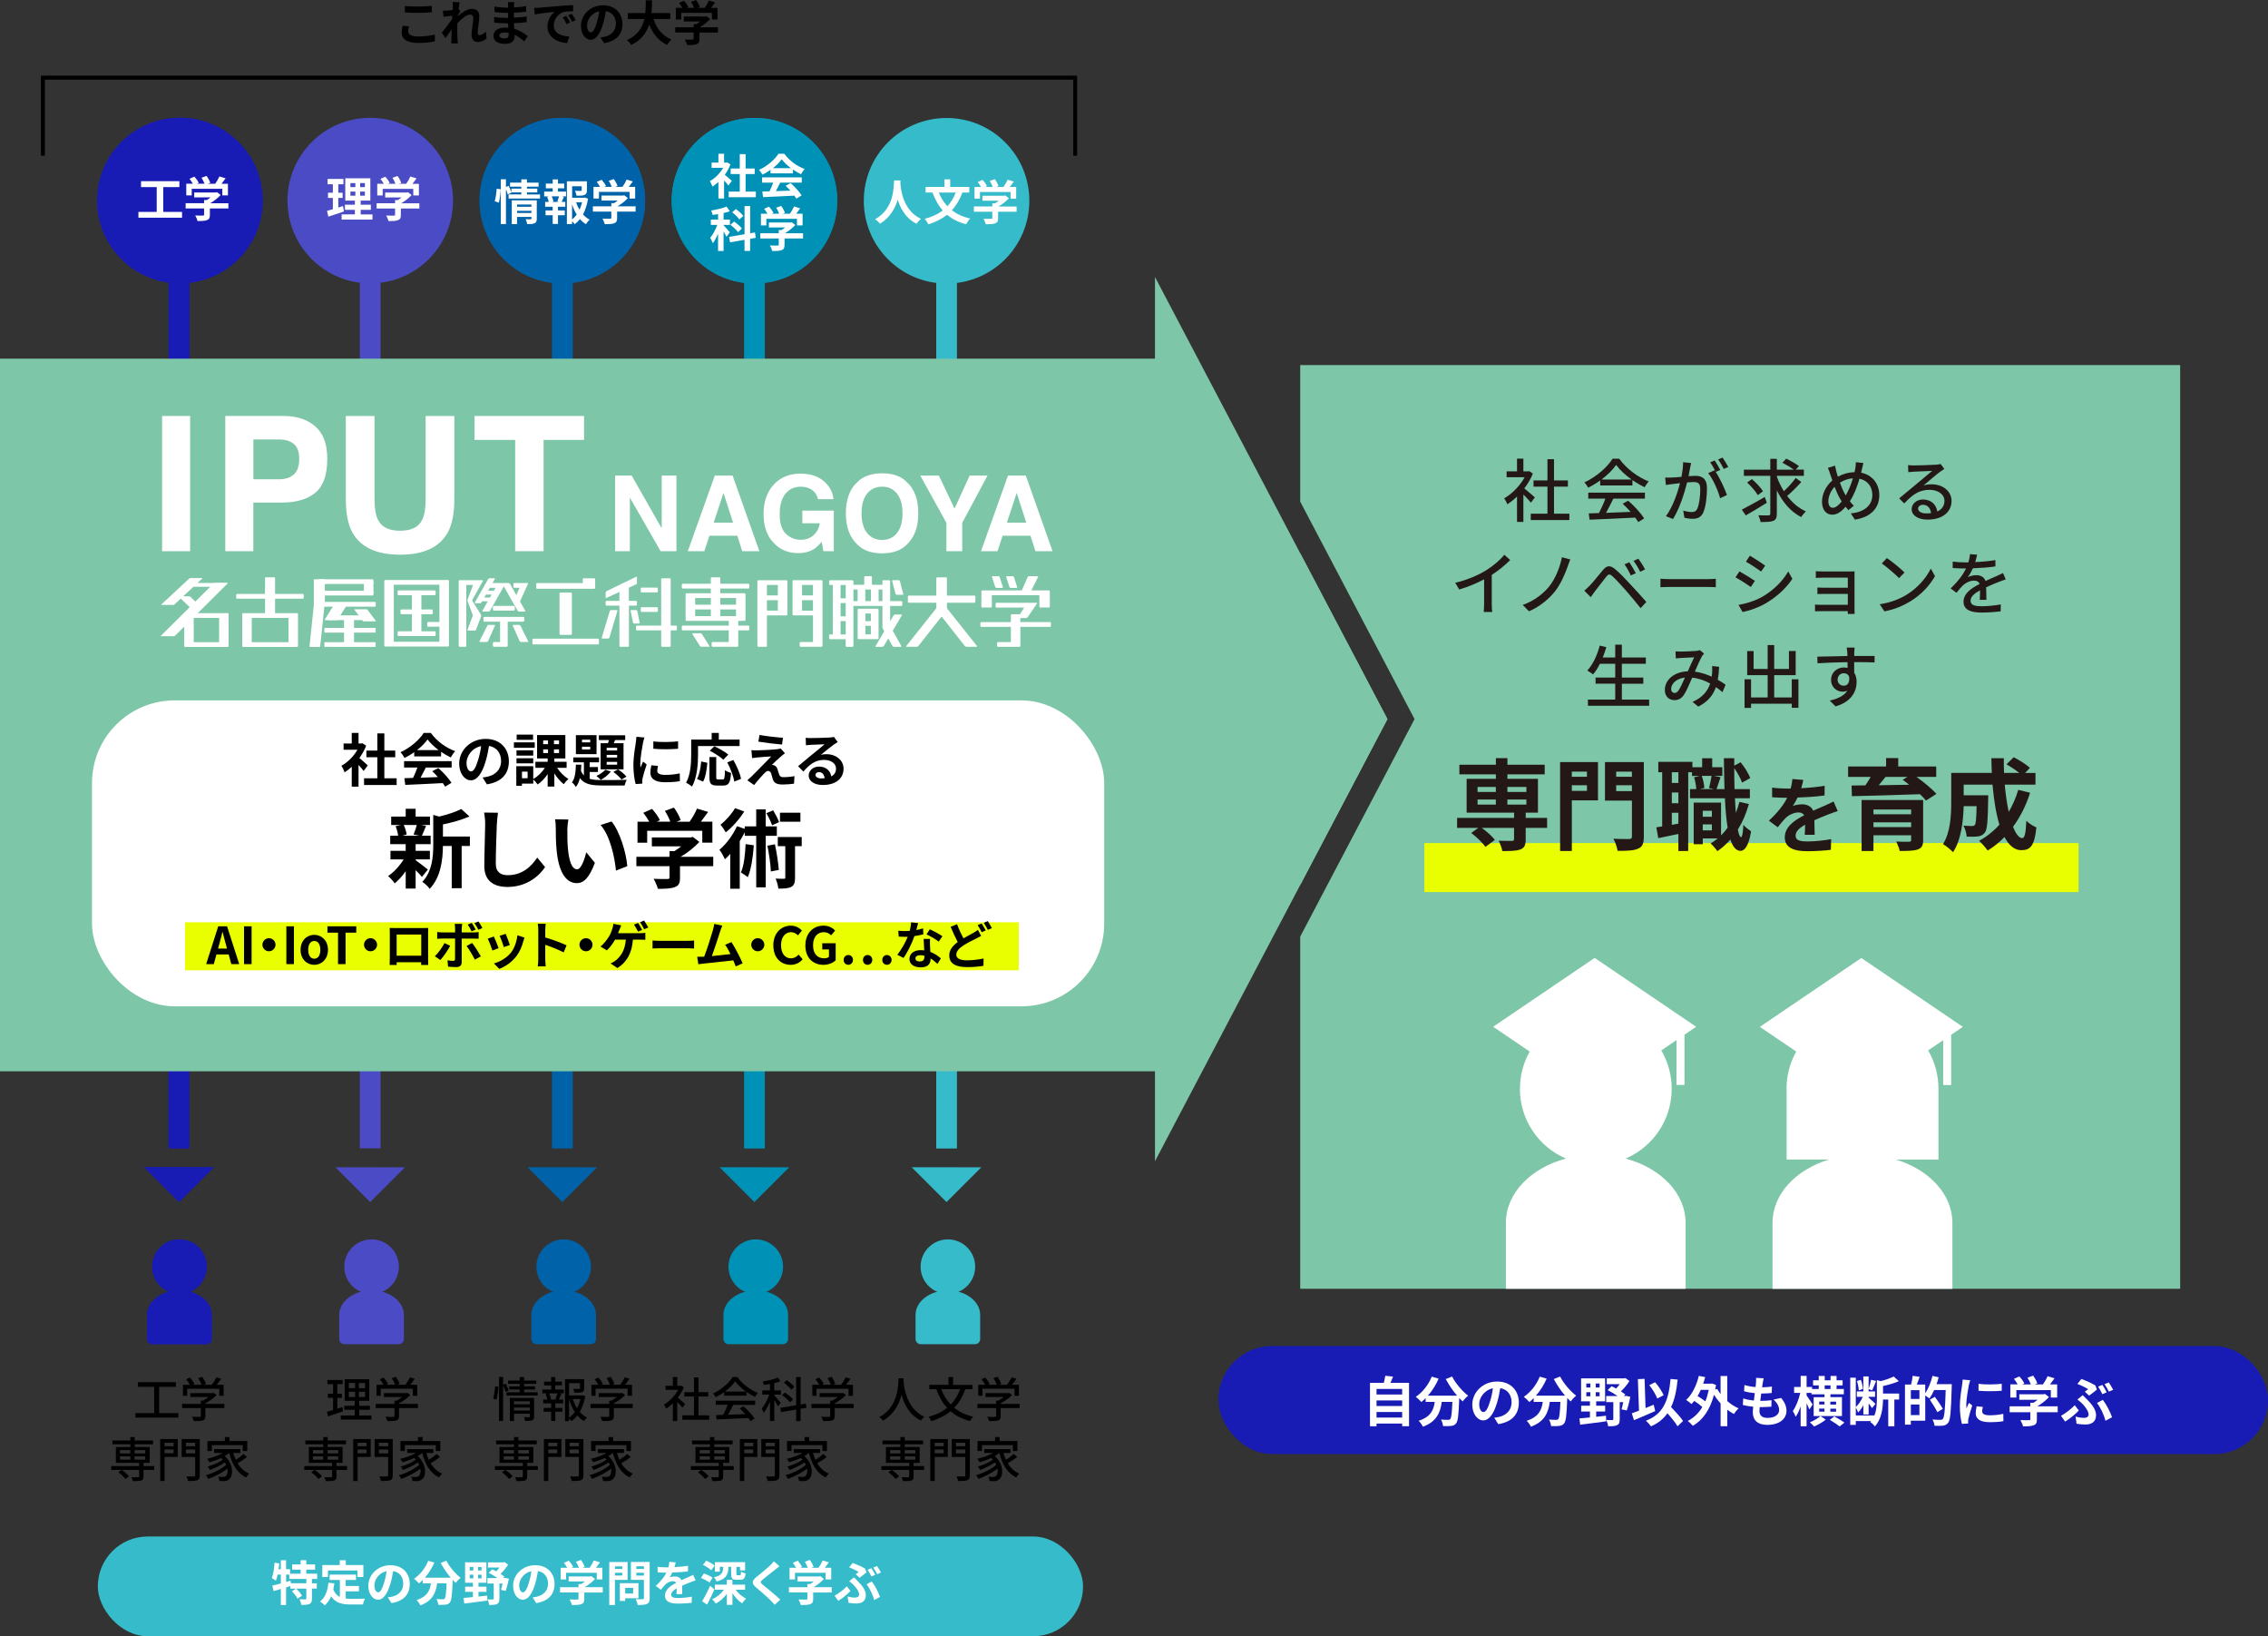 <?xml version="1.0" encoding="UTF-8"?><svg id="_レイヤー_2" xmlns="http://www.w3.org/2000/svg" viewBox="0 0 756.31 545.54"><rect x="0" y="0" width="756.31" height="545.54" fill="#333333" stroke="none"/><defs><style>.cls-1{fill:#0092b6;}.cls-2{fill:#0063a9;}.cls-3{fill:#e9ff00;}.cls-4{fill:#fff;}.cls-5{fill:#7dc6a7;}.cls-6{fill:#231815;}.cls-7{fill:#191bb5;}.cls-8{fill:#36bbca;}.cls-9{fill:#4b4cc5;}</style></defs><g id="_004"><rect class="cls-8" x="168.31" y="232.12" width="294.65" height="6.91" transform="translate(551.23 -80.05) rotate(90)"/><rect class="cls-1" x="104.25" y="232.12" width="294.65" height="6.91" transform="translate(487.17 -15.99) rotate(90)"/><circle class="cls-1" cx="251.59" cy="66.92" r="27.6"/><circle class="cls-2" cx="187.53" cy="66.9" r="27.6"/><rect class="cls-2" x="40.19" y="232.1" width="294.65" height="6.91" transform="translate(423.09 48.06) rotate(90)"/><circle class="cls-9" cx="123.47" cy="66.88" r="27.6"/><rect class="cls-9" x="120" y="88.21" width="6.91" height="294.65"/><g><circle class="cls-7" cx="60" cy="66.86" r="27.6"/><path class="cls-7" d="M60.01,40.88c14.33,0,25.98,11.66,25.98,25.99,0,14.32-11.66,25.98-25.99,25.98-14.33,0-25.98-11.66-25.98-25.99,0-14.32,11.66-25.98,25.98-25.98h0m0-1.62c-15.24,0-27.6,12.35-27.6,27.59,0,15.24,12.35,27.6,27.59,27.61h0c15.24,0,27.6-12.35,27.6-27.59,0-15.24-12.35-27.6-27.59-27.61h0Z"/></g><g><rect class="cls-7" x="-87.63" y="232.07" width="294.65" height="6.91" transform="translate(295.22 175.84) rotate(90)"/><path class="cls-7" d="M57.66,89.61h4.08s-.02,291.82-.02,291.82h-4.08s.02-291.82,.02-291.82m-1.42-1.42l-.02,294.65h6.91s.02-294.65,.02-294.65h-6.91Z"/></g><g><circle class="cls-8" cx="315.65" cy="66.94" r="27.6"/><g><path class="cls-4" d="M114.7,70.5c-1.76,.62-3.68,1.23-5.22,1.73l-.43-1.94c.56-.14,1.22-.32,1.95-.53v-3.76s-1.62,0-1.62,0v-1.74s1.62,0,1.62,0v-2.82s-1.76,0-1.76,0v-1.78s5.28,0,5.28,0v1.78s-1.71,0-1.71,0v2.82s1.44,0,1.44,0v1.74h-1.44s0,3.2,0,3.2c.53-.16,1.06-.32,1.57-.5l.32,1.79Zm9.51,.98v1.73h-10.29v-1.73h4.42s0-1.52,0-1.52h-3.31v-1.71h3.31s0-1.38,0-1.38h-3.2s0-7.44,0-7.44h8.36s0,7.45,0,7.45h-3.22s0,1.38,0,1.38h3.39v1.71h-3.39s0,1.52,0,1.52h3.94Zm-7.36-9.09h1.65s0-1.34,0-1.34h-1.65s0,1.34,0,1.34Zm0,2.86h1.65s0-1.38,0-1.38h-1.65s0,1.38,0,1.38Zm4.83-4.21h-1.58s0,1.34,0,1.34h1.58s0-1.34,0-1.34Zm0,2.83h-1.58s0,1.38,0,1.38h1.58s0-1.38,0-1.38Z"/><path class="cls-4" d="M139.83,69.53h-6.16s0,2.13,0,2.13c0,.99-.21,1.49-.99,1.76-.75,.27-1.75,.3-3.11,.3-.13-.54-.5-1.35-.78-1.86,1.02,.05,2.21,.05,2.53,.03,.34,0,.42-.06,.42-.29v-2.08h-6.15s0-1.75,0-1.75h6.15s0-1.05,0-1.05h.91c.42-.26,.85-.56,1.23-.88h-5.43s0-1.65,0-1.65h7.19s.42-.09,.42-.09l1.2,.93c-.91,.98-2.16,2-3.47,2.75h6.05v1.75Zm-12.24-4.36h-1.79s0-3.89,0-3.89h2.18c-.29-.53-.72-1.15-1.1-1.65l1.62-.72c.56,.62,1.2,1.47,1.46,2.1l-.58,.27h2.51c-.22-.62-.62-1.39-1.01-2l1.68-.61c.51,.69,1.04,1.67,1.25,2.31l-.77,.3h2.42c.53-.75,1.07-1.68,1.38-2.43l2.07,.62c-.43,.61-.91,1.25-1.35,1.81h2.13s0,3.89,0,3.89h-1.87v-2.21h-10.21s0,2.21,0,2.21Z"/></g><circle class="cls-2" cx="187.53" cy="66.9" r="27.6"/><g><path class="cls-4" d="M164.97,67.1c.34-1.09,.58-2.88,.66-4.18l1.34,.18c-.03,1.33-.29,3.23-.62,4.47l-1.38-.46Zm15.11-2.27v1.36h-10.48v-1.36h4.24s0-.69,0-.69h-3.31s.03,.08,.03,.08l-1.25,.61c-.11-.46-.34-1.14-.59-1.76v11.64s-1.72,0-1.72,0v-14.93s1.72,0,1.72,0v2.56s.91-.38,.91-.38c.34,.69,.7,1.58,.9,2.18v-1.26s3.31,0,3.31,0v-.64h-3.75s0-1.36,0-1.36h3.75s0-1.09,0-1.09h1.89v1.09h3.87s0,1.36,0,1.36h-3.87s0,.64,0,.64h3.44s0,1.28,0,1.28h-3.44s0,.69,0,.69h4.35Zm-1.08,8.07c0,.83-.16,1.28-.74,1.54-.56,.27-1.36,.27-2.46,.27-.06-.46-.29-1.15-.51-1.62,.66,.05,1.41,.03,1.62,.03,.22,0,.3-.06,.3-.26v-.53s-4.79,0-4.79,0v2.4s-1.76,0-1.76,0v-7.94s8.34,0,8.34,0v6.1Zm-6.58-4.71v.75h4.79s0-.75,0-.75h-4.79Zm4.79,2.83v-.74h-4.79s0,.73,0,.73h4.79Z"/><path class="cls-4" d="M186.08,63.87h2.67v1.6h-1.33s.62,.16,.62,.16c-.27,.59-.51,1.22-.74,1.7h1.2s0,1.6,0,1.6h-2.43s0,1.23,0,1.23h2.26v1.6h-2.26s0,2.91,0,2.91h-1.76s0-2.91,0-2.91h-2.39s0-1.6,0-1.6h2.38s0-1.23,0-1.23h-2.51s0-1.6,0-1.6h1.2c-.1-.51-.3-1.18-.53-1.71l.58-.14h-1.58s0-1.6,0-1.6h2.85s0-1.1,0-1.1h-2.29v-1.57h2.29s0-1.39,0-1.39h1.76v1.39h2.08s0,1.57,0,1.57h-2.08s0,1.1,0,1.1Zm-.24,3.31c.19-.48,.43-1.17,.58-1.71h-2.43c.27,.58,.5,1.26,.56,1.71l-.51,.14h2.32s-.51-.14-.51-.14Zm10.25-.92c-.31,1.94-.87,3.73-1.68,5.23,.66,.72,1.39,1.33,2.22,1.75-.42,.35-.96,1.02-1.23,1.5-.75-.45-1.41-1.02-2-1.7-.51,.66-1.09,1.23-1.75,1.71-.21-.32-.54-.69-.88-.99v.94s-1.73,0-1.73,0v-14.26s6.68,0,6.68,0v3.01c0,.82-.18,1.28-.8,1.54-.61,.26-1.47,.27-2.64,.27-.08-.51-.32-1.17-.54-1.63,.78,.03,1.67,.03,1.91,.03,.24-.02,.32-.06,.32-.24v-1.31s-3.18,0-3.18,0v3.83s3.86,0,3.86,0l.32-.08,1.14,.4Zm-5.32,6.93c.58-.46,1.09-1.01,1.54-1.63-.62-1.02-1.14-2.19-1.54-3.46v5.09Zm1.34-5.75c.29,.88,.67,1.71,1.14,2.48,.37-.77,.66-1.62,.85-2.48h-1.99Z"/><path class="cls-4" d="M211.95,70.55h-6.16s0,2.13,0,2.13c0,.99-.21,1.49-.99,1.76-.75,.27-1.75,.3-3.11,.3-.13-.54-.5-1.34-.78-1.86,1.02,.05,2.21,.05,2.53,.03,.34,0,.42-.06,.42-.29v-2.08h-6.15s0-1.75,0-1.75h6.15s0-1.06,0-1.06h.91c.42-.26,.85-.56,1.23-.88h-5.43s0-1.65,0-1.65h7.19s.42-.09,.42-.09l1.2,.93c-.91,.98-2.16,2-3.47,2.75h6.05v1.75Zm-12.24-4.36h-1.79s0-3.89,0-3.89h2.18c-.29-.53-.72-1.15-1.1-1.65l1.62-.72c.56,.62,1.2,1.47,1.46,2.1l-.58,.27h2.51c-.22-.62-.62-1.39-1.01-2l1.68-.61c.51,.69,1.04,1.67,1.25,2.31l-.77,.3h2.42c.53-.75,1.07-1.68,1.38-2.43l2.07,.62c-.43,.61-.91,1.25-1.35,1.81h2.13s0,3.89,0,3.89h-1.87v-2.21h-10.21s0,2.21,0,2.21Z"/></g><circle class="cls-1" cx="251.59" cy="66.92" r="27.6"/><g><path class="cls-4" d="M242.88,61.84c-.34-.45-.88-1.09-1.42-1.68v6.03s-1.89,0-1.89,0v-5.52c-.64,.59-1.31,1.12-1.98,1.54-.16-.51-.61-1.44-.9-1.81,1.75-.94,3.43-2.62,4.47-4.46h-3.86s0-1.73,0-1.73h2.27s0-2.94,0-2.94h1.89s0,2.95,0,2.95h.72l.34-.08,1.07,.69c-.48,1.22-1.12,2.37-1.89,3.43,.77,.62,2,1.73,2.34,2.05l-1.15,1.55Zm9.17,2.04v1.86s-9.06,0-9.06,0v-1.86s3.7,0,3.7,0v-5.86s-3.04,0-3.04,0v-1.84h3.04s0-4.79,0-4.79h1.95s0,4.79,0,4.79h3.03v1.84h-3.03s0,5.86,0,5.86h3.41Z"/><path class="cls-4" d="M256.95,56.63c-.85,.61-1.78,1.15-2.71,1.6-.22-.46-.72-1.19-1.12-1.6,2.72-1.2,5.27-3.47,6.47-5.36h1.98c1.7,2.35,4.24,4.18,6.77,5.08-.48,.5-.9,1.18-1.23,1.74-.88-.42-1.81-.94-2.69-1.55v1.26s-7.48,0-7.48,0v-1.17Zm-2.83,2.5h13.24v1.76h-7.17c-.46,.94-.99,1.93-1.47,2.83,1.54-.05,3.18-.11,4.82-.17-.5-.58-1.04-1.15-1.57-1.63l1.68-.88c1.42,1.25,2.91,2.91,3.67,4.11l-1.78,1.07c-.16-.3-.38-.64-.64-.99-3.76,.21-7.72,.37-10.44,.49l-.26-1.86,2.42-.08c.43-.9,.88-1.95,1.22-2.9h-3.71v-1.76Zm9.62-3.07c-1.23-.93-2.34-1.97-3.07-2.96-.69,.98-1.71,2.02-2.93,2.96h6Z"/><path class="cls-4" d="M242.25,78.94c-.19-.45-.58-1.12-.96-1.76v6.5s-1.84,0-1.84,0v-5.76c-.53,1.23-1.12,2.37-1.74,3.17-.18-.54-.59-1.33-.88-1.81,.9-1.02,1.79-2.74,2.37-4.29h-2.16v-1.78h2.42s0-1.81,0-1.81c-.62,.1-1.22,.19-1.81,.26-.06-.43-.3-1.06-.51-1.47,1.82-.29,3.83-.77,5.15-1.31l1.07,1.55c-.62,.24-1.33,.43-2.06,.59v2.19s2.11,0,2.11,0v1.78s-2.11,0-2.11,0v.13c.46,.45,1.78,1.95,2.08,2.32l-1.12,1.5Zm7.89,.69v4.03s-1.87,0-1.87,0v-3.7s-4.83,.83-4.83,.83l-.3-1.81,5.14-.88v-9.38s1.88,0,1.88,0v9.06s1.58-.27,1.58-.27l.3,1.78-1.89,.34Zm-4.02-2.23c-.5-.71-1.62-1.73-2.54-2.45l1.22-1.09c.91,.64,2.1,1.63,2.62,2.32l-1.3,1.22Zm.42-4.23c-.45-.69-1.49-1.71-2.38-2.4l1.25-1.09c.86,.66,1.98,1.6,2.46,2.31l-1.33,1.18Z"/><path class="cls-4" d="M267.78,79.51h-6.16s0,2.13,0,2.13c0,.99-.21,1.49-.99,1.76-.75,.27-1.75,.3-3.11,.3-.13-.54-.5-1.35-.78-1.86,1.02,.05,2.21,.05,2.53,.03,.34,0,.42-.06,.42-.29v-2.08s-6.15,0-6.15,0v-1.74h6.15s0-1.05,0-1.05h.91c.42-.26,.85-.56,1.23-.88h-5.43v-1.65h7.19s.42-.09,.42-.09l1.2,.93c-.91,.98-2.16,2-3.47,2.75h6.05s0,1.75,0,1.75Zm-12.24-4.36h-1.79s0-3.89,0-3.89h2.18c-.29-.53-.72-1.15-1.1-1.65l1.62-.72c.56,.62,1.2,1.47,1.46,2.1l-.58,.27h2.51c-.22-.62-.62-1.39-1.01-2l1.68-.61c.51,.69,1.04,1.67,1.25,2.31l-.77,.3h2.42c.53-.75,1.07-1.68,1.38-2.43l2.06,.62c-.43,.61-.91,1.25-1.34,1.81h2.13s0,3.89,0,3.89h-1.87s0-2.21,0-2.21h-10.21s0,2.21,0,2.21Z"/></g><g><path class="cls-4" d="M300.3,60.17c-.02,.26-.03,.58-.05,.91,.13,2.21,.92,9.11,6.89,11.91-.59,.45-1.17,1.1-1.47,1.62-3.62-1.79-5.41-5.09-6.3-8.04-.87,2.88-2.55,5.97-5.92,8.03-.34-.5-.96-1.07-1.6-1.52,6.39-3.54,6.17-10.8,6.28-12.92h2.18Z"/><path class="cls-4" d="M320.93,64.2c-.87,2.37-2.03,4.3-3.51,5.91,1.65,1.26,3.67,2.21,6.1,2.75-.46,.46-1.07,1.36-1.36,1.9-2.58-.66-4.66-1.73-6.34-3.15-1.75,1.39-3.81,2.43-6.24,3.2-.22-.5-.82-1.39-1.2-1.86,2.37-.62,4.37-1.54,5.99-2.77-1.44-1.65-2.54-3.65-3.41-5.99h-2.29s0-1.86,0-1.86h6.27s0-2.53,0-2.53h1.94v2.53h6.35s0,1.86,0,1.86h-2.3Zm-7.86,0c.69,1.73,1.63,3.27,2.86,4.56,1.15-1.25,2.07-2.75,2.76-4.56h-5.62Z"/><path class="cls-4" d="M339,70.59h-6.16s0,2.13,0,2.13c0,.99-.21,1.49-.99,1.76-.75,.27-1.75,.3-3.11,.3-.13-.54-.5-1.34-.78-1.86,1.03,.05,2.21,.05,2.53,.03,.34,0,.42-.06,.42-.29v-2.08s-6.15,0-6.15,0v-1.74h6.15s0-1.05,0-1.05h.91c.42-.26,.85-.56,1.23-.88h-5.43s0-1.65,0-1.65h7.19s.42-.09,.42-.09l1.2,.93c-.91,.98-2.16,2-3.47,2.75h6.05s0,1.75,0,1.75Zm-12.24-4.36h-1.79s0-3.89,0-3.89h2.18c-.29-.53-.72-1.15-1.1-1.65l1.62-.72c.56,.62,1.2,1.47,1.46,2.1l-.58,.27h2.51c-.22-.62-.62-1.39-1.01-2l1.68-.61c.51,.69,1.04,1.67,1.25,2.31l-.77,.3h2.42c.53-.75,1.07-1.68,1.38-2.43l2.07,.62c-.43,.61-.91,1.25-1.34,1.81h2.13s0,3.89,0,3.89h-1.87s0-2.21,0-2.21h-10.21s0,2.21,0,2.21Z"/></g><g><path class="cls-4" d="M60.71,70.66v1.92s-14.55,0-14.55,0v-1.92s6.1,0,6.1,0v-8.28s-5.23,0-5.23,0v-1.98s12.79,0,12.79,0v1.98s-5.38,0-5.38,0v8.28s6.27,0,6.27,0Z"/><path class="cls-4" d="M76.15,69.51h-6.16s0,2.13,0,2.13c0,.99-.21,1.49-.99,1.76-.75,.27-1.75,.3-3.11,.3-.13-.54-.5-1.35-.78-1.86,1.02,.05,2.21,.05,2.53,.03,.34,0,.42-.06,.42-.29v-2.08h-6.15s0-1.75,0-1.75h6.15s0-1.05,0-1.05h.91c.42-.26,.85-.56,1.23-.88h-5.43s0-1.65,0-1.65h7.19s.42-.09,.42-.09l1.2,.93c-.91,.98-2.16,2-3.47,2.75h6.05v1.75Zm-12.24-4.36h-1.79s0-3.89,0-3.89h2.18c-.29-.53-.72-1.15-1.1-1.65l1.62-.72c.56,.62,1.2,1.47,1.46,2.1l-.58,.27h2.51c-.22-.62-.62-1.39-1.01-2l1.68-.61c.51,.69,1.04,1.67,1.25,2.31l-.77,.3h2.42c.53-.75,1.07-1.68,1.38-2.43l2.07,.62c-.43,.61-.91,1.25-1.35,1.81h2.13s0,3.89,0,3.89h-1.87v-2.21h-10.21s0,2.21,0,2.21Z"/></g><polygon class="cls-8" points="315.63 400.78 327.24 389.18 304.02 389.17 315.63 400.78"/><g><path d="M59.48,471.14v1.49h-14.33v-1.49h6.26s0-8.77,0-8.77h-5.41s0-1.54,0-1.54h12.64v1.54h-5.57s0,8.77,0,8.77h6.4Z"/><path d="M74.8,469.45h-6.31s0,2.67,0,2.67c0,.82-.21,1.23-.86,1.46-.66,.21-1.6,.22-2.99,.22-.11-.42-.4-1.02-.62-1.44,1.12,.05,2.24,.05,2.56,.03,.32-.02,.4-.08,.4-.32v-2.62s-6.24,0-6.24,0v-1.38h6.24s0-1.1,0-1.1h.75c.62-.34,1.26-.77,1.81-1.2h-6.08s0-1.3,0-1.3h7.51s.32-.08,.32-.08l.96,.72c-.96,1.02-2.37,2.05-3.75,2.75v.21s6.31,0,6.31,0v1.38Zm-12.4-4.08h-1.39s0-3.67,0-3.67h2.31c-.29-.58-.78-1.3-1.25-1.84l1.28-.58c.58,.64,1.22,1.54,1.49,2.15l-.58,.27h2.96c-.22-.64-.69-1.52-1.12-2.19l1.3-.48c.54,.72,1.09,1.73,1.3,2.37l-.78,.3h2.71c.56-.74,1.18-1.74,1.55-2.5l1.57,.5c-.46,.69-.99,1.39-1.49,2h2.32s0,3.67,0,3.67h-1.47s0-2.35,0-2.35h-10.69s0,2.35,0,2.35Z"/><path d="M51.39,490.06h-3.54s0,2.22,0,2.22c0,.75-.16,1.12-.74,1.33-.59,.19-1.49,.21-2.8,.21-.08-.4-.29-.94-.48-1.31,.96,.03,1.95,.03,2.23,.03,.26-.02,.34-.08,.34-.3v-2.18s-9.3,0-9.3,0v-1.26h9.3s0-1.07,0-1.07h-7.76s0-5.28,0-5.28h4.82s0-.91,0-.91h-5.97v-1.27h5.97s0-1.15,0-1.15h1.46s0,1.15,0,1.15h6.12s0,1.27,0,1.27h-6.11s0,.91,0,.91h4.99s0,5.28,0,5.28h-2.05s0,1.07,0,1.07h3.54v1.27Zm-9.56,3.05c-.46-.66-1.5-1.62-2.38-2.26l1.12-.8c.88,.61,1.94,1.5,2.45,2.15l-1.19,.91Zm-1.81-6.45h3.43s0-1.09,0-1.09h-3.42s0,1.09,0,1.09Zm0-2.08h3.42s0-1.1,0-1.1h-3.43s0,1.1,0,1.1Zm8.42,1h-3.54s0,1.09,0,1.09h3.54s0-1.09,0-1.09Zm-3.54-2.1v1.1h3.54s0-1.1,0-1.1h-3.54Z"/><path d="M59.27,485.75h-4.37s0,8.03,0,8.03h-1.47s0-13.99,0-13.99h5.84s0,5.96,0,5.96Zm-1.39-1.22v-1.25s-2.98,0-2.98,0v1.25h2.98Zm-2.98-3.49v1.14h2.98s0-1.14,0-1.14h-2.98Zm11.71,10.84c0,.93-.21,1.38-.82,1.63-.62,.24-1.6,.27-3.09,.27-.05-.42-.3-1.12-.53-1.54,1.06,.05,2.18,.03,2.5,.03,.32-.02,.42-.11,.42-.4v-6.11s-4.51,0-4.51,0v-5.97s6.04,0,6.04,0v12.08Zm-1.52-7.32v-1.28h-3.09s0,1.28,0,1.28h3.09Zm-3.09-3.52v1.14h3.09s0-1.14,0-1.14h-3.09Z"/><path d="M82.36,485.78c-.93,.74-2.11,1.52-3.12,2.08,.94,1.55,2.22,2.77,3.86,3.44-.35,.3-.82,.88-1.04,1.3-2.95-1.43-4.67-4.42-5.63-8.17h-.03c-.43,.37-.94,.72-1.47,1.02,3.02,2.64,2.96,6.66,1.41,7.78-.56,.45-1.02,.59-1.79,.59-.4,0-.88-.02-1.38-.05-.03-.4-.16-.99-.42-1.42,.58,.06,1.1,.08,1.49,.08,.42,0,.75-.03,1.06-.32,.48-.35,.72-1.31,.53-2.45-1.75,1.36-4.26,2.69-6.37,3.39-.19-.35-.5-.91-.78-1.23,2.35-.61,5.17-2.02,6.76-3.44-.13-.27-.27-.54-.43-.82-1.36,.94-3.41,1.97-5.01,2.54-.16-.35-.48-.85-.75-1.15,1.65-.43,3.86-1.39,5.07-2.29-.18-.19-.37-.38-.59-.56-1.23,.59-2.59,1.07-3.86,1.42-.14-.27-.54-.9-.78-1.15,1.82-.42,3.79-1.09,5.25-1.95h-2.95s0-1.28,0-1.28h8.75v1.28h-2.35c.22,.8,.51,1.58,.85,2.3,.91-.59,1.92-1.34,2.58-1.95l1.17,.99Zm-11.72-2h-1.47s0-3.33,0-3.33h5.83s0-1.34,0-1.34h1.54v1.34h5.92s0,3.33,0,3.33h-1.5v-1.97h-10.31s0,1.97,0,1.97Z"/></g><circle class="cls-8" cx="316.09" cy="422.32" r="9.1"/><path class="cls-8" d="M316.09,430.21c-5.95,0-10.78,3.66-10.78,8.18v8.05c0,.95,.77,1.72,1.72,1.72h18.11c.95,0,1.72-.77,1.72-1.72v-8.05c0-4.52-4.82-8.18-10.77-8.18Z"/><g><path d="M114.41,470.53c-1.75,.61-3.6,1.23-5.04,1.69l-.35-1.52c.58-.16,1.28-.35,2.05-.59v-4.07s-1.73,0-1.73,0v-1.38h1.73s0-3.18,0-3.18h-1.89v-1.38h5.09v1.38h-1.78s0,3.18,0,3.18h1.52v1.38h-1.52s0,3.62,0,3.62c.54-.18,1.12-.35,1.67-.54l.25,1.41Zm9.46,1.4v1.36s-10.23,0-10.23,0v-1.36h4.64s0-1.9,0-1.9h-3.47s0-1.35,0-1.35h3.47s0-1.65,0-1.65h-3.33s0-7.2,0-7.2h8.2s0,7.21,0,7.21h-3.35s0,1.65,0,1.65h3.55v1.35h-3.55s0,1.9,0,1.9h4.07Zm-7.55-6.16h2.1s0-1.76,0-1.76h-2.1s0,1.76,0,1.76Zm0-2.95h2.1s0-1.73,0-1.73h-2.1s0,1.73,0,1.73Zm5.41,1.19h-2.05s0,1.76,0,1.76h2.05s0-1.76,0-1.76Zm0-2.91h-2.05s0,1.73,0,1.73h2.05s0-1.73,0-1.73Z"/><path d="M139.37,469.45h-6.31s0,2.67,0,2.67c0,.82-.21,1.23-.87,1.46-.66,.21-1.6,.22-2.99,.22-.11-.42-.4-1.02-.62-1.44,1.12,.05,2.24,.05,2.56,.03,.32-.02,.4-.08,.4-.32v-2.62s-6.24,0-6.24,0v-1.38h6.24s0-1.1,0-1.1h.75c.62-.34,1.26-.77,1.81-1.2h-6.08s0-1.3,0-1.3h7.51s.32-.08,.32-.08l.96,.72c-.96,1.02-2.37,2.05-3.75,2.75v.21h6.31v1.38Zm-12.4-4.09h-1.39v-3.67h2.3c-.29-.58-.78-1.3-1.25-1.84l1.28-.58c.58,.64,1.22,1.54,1.49,2.15l-.58,.27h2.96c-.22-.64-.69-1.52-1.12-2.19l1.3-.48c.54,.72,1.09,1.73,1.3,2.37l-.79,.3h2.71c.56-.74,1.19-1.74,1.55-2.5l1.57,.5c-.46,.69-.99,1.39-1.49,2h2.32s0,3.67,0,3.67h-1.47v-2.35h-10.69s0,2.35,0,2.35Z"/><path d="M115.74,490.06h-3.54s0,2.22,0,2.22c0,.75-.16,1.12-.74,1.33-.59,.19-1.49,.21-2.8,.21-.08-.4-.29-.94-.48-1.31,.96,.03,1.95,.03,2.23,.03,.26-.02,.34-.08,.34-.3v-2.18h-9.3s0-1.27,0-1.27h9.3s0-1.07,0-1.07h-7.76s0-5.28,0-5.28h4.82s0-.91,0-.91h-5.97s0-1.27,0-1.27h5.97s0-1.15,0-1.15h1.46v1.15s6.11,0,6.11,0v1.26h-6.12s0,.91,0,.91h4.99s0,5.28,0,5.28h-2.05s0,1.07,0,1.07h3.54v1.27Zm-9.56,3.05c-.46-.66-1.5-1.62-2.38-2.26l1.12-.8c.88,.61,1.94,1.5,2.45,2.15l-1.18,.91Zm-1.81-8.53h3.43s0-1.1,0-1.1h-3.43s0,1.1,0,1.1Zm0,2.08h3.42s0-1.09,0-1.09h-3.43s0,1.09,0,1.09Zm8.42-1.09h-3.54s0,1.09,0,1.09h3.54s0-1.09,0-1.09Zm-3.54-2.1v1.1s3.54,0,3.54,0v-1.1h-3.54Z"/><path d="M123.62,485.75h-4.37s0,8.03,0,8.03h-1.47s0-13.99,0-13.99h5.84s0,5.96,0,5.96Zm-1.39-1.22v-1.25s-2.98,0-2.98,0v1.25h2.98Zm-2.98-3.49v1.14h2.98s0-1.14,0-1.14h-2.98Zm11.71,10.84c0,.93-.21,1.38-.82,1.63-.62,.24-1.6,.27-3.09,.27-.05-.42-.3-1.12-.53-1.54,1.06,.05,2.18,.03,2.5,.03,.32-.02,.42-.11,.42-.4v-6.11s-4.51,0-4.51,0v-5.97s6.04,0,6.04,0v12.08Zm-4.61-10.84v1.14h3.09s0-1.14,0-1.14h-3.09Zm3.09,3.52v-1.28s-3.09,0-3.09,0v1.28h3.09Z"/><path d="M146.72,485.78c-.93,.74-2.11,1.52-3.12,2.08,.94,1.55,2.22,2.77,3.86,3.44-.35,.3-.82,.88-1.04,1.3-2.94-1.43-4.67-4.42-5.63-8.16h-.03c-.43,.37-.94,.72-1.47,1.02,3.02,2.64,2.96,6.66,1.41,7.78-.56,.45-1.02,.59-1.79,.59-.4,0-.88-.02-1.38-.05-.03-.4-.16-.99-.42-1.42,.58,.06,1.1,.08,1.49,.08,.42,0,.75-.03,1.06-.32,.48-.35,.72-1.31,.53-2.45-1.75,1.36-4.26,2.69-6.37,3.39-.19-.35-.5-.91-.78-1.23,2.35-.61,5.17-2.02,6.76-3.44-.13-.27-.27-.54-.43-.82-1.36,.94-3.41,1.97-5.01,2.54-.16-.35-.48-.85-.75-1.15,1.65-.43,3.86-1.39,5.08-2.29-.18-.19-.37-.38-.59-.56-1.23,.59-2.59,1.07-3.86,1.42-.14-.27-.54-.9-.78-1.15,1.82-.42,3.79-1.09,5.25-1.95h-2.95s0-1.28,0-1.28h8.75v1.28h-2.35c.22,.8,.51,1.58,.85,2.3,.91-.59,1.92-1.34,2.58-1.95l1.17,.99Zm-11.71-2h-1.47v-3.33h5.83s0-1.34,0-1.34h1.54v1.34h5.92v3.33h-1.5s0-1.97,0-1.97h-10.31s0,1.97,0,1.97Z"/></g><circle class="cls-1" cx="252.03" cy="422.32" r="9.1"/><path class="cls-1" d="M252.03,430.21c-5.95,0-10.78,3.66-10.78,8.18v8.05c0,.95,.77,1.72,1.72,1.72h18.11c.95,0,1.72-.77,1.72-1.72v-8.05c0-4.52-4.82-8.18-10.77-8.18Z"/></g><g><polygon class="cls-1" points="251.57 400.78 263.18 389.18 239.96 389.17 251.57 400.78"/><g><path d="M164.44,466.3c.34-1.07,.59-2.85,.69-4.11l1.07,.14c-.05,1.26-.31,3.14-.64,4.34l-1.12-.37Zm4.15-2.21c-.16-.56-.5-1.5-.82-2.24v11.92s-1.36,0-1.36,0v-14.68s1.37,0,1.37,0v2.62s.93-.37,.93-.37c.34,.72,.75,1.66,.9,2.26l-1.01,.48Zm10.71,.1v1.1s-10.39,0-10.39,0v-1.1h4.39s0-.93,0-.93h-3.5v-1.04h3.51s0-.83,0-.83h-3.89v-1.11h3.89s0-1.18,0-1.18h1.47s0,1.18,0,1.18h4.05s0,1.11,0,1.11h-4.05s0,.83,0,.83h3.63v1.04h-3.63s0,.93,0,.93h4.53Zm-1.19,8.07c0,.67-.14,1.06-.62,1.26-.5,.21-1.25,.22-2.35,.22-.06-.37-.26-.93-.43-1.28,.74,.05,1.5,.03,1.71,.03,.22-.02,.29-.08,.29-.27v-.86h-5.3s0,2.42,0,2.42h-1.38s0-7.7,0-7.7h8.08s0,6.18,0,6.18Zm-6.71-5.06v.99s5.3,0,5.3,0v-.99h-5.3Zm5.3,3.09v-.99s-5.3,0-5.3,0v.99h5.3Z"/><path d="M185.19,463.28h2.8v1.27h-1.49s.69,.18,.69,.18c-.27,.67-.56,1.38-.82,1.89h1.42s0,1.28,0,1.28h-2.61s0,1.5,0,1.5h2.4v1.27h-2.4s0,3.09,0,3.09h-1.39s0-3.09,0-3.09h-2.51v-1.27h2.51s0-1.5,0-1.5h-2.66v-1.28h1.39c-.08-.54-.32-1.3-.61-1.89l.66-.18h-1.71v-1.27h2.93s0-1.39,0-1.39h-2.35s0-1.25,0-1.25h2.35s0-1.5,0-1.5h1.39s0,1.51,0,1.51h2.21v1.25h-2.21s0,1.39,0,1.39Zm.03,3.19c.22-.54,.51-1.34,.67-1.92h-2.77c.29,.62,.56,1.41,.62,1.92l-.53,.14h2.54s-.54-.14-.54-.14Zm9.94-.97c-.32,1.9-.93,3.7-1.81,5.22,.69,.8,1.49,1.46,2.38,1.91-.32,.27-.77,.82-.99,1.18-.82-.48-1.55-1.12-2.21-1.89-.56,.74-1.22,1.38-1.95,1.9-.19-.27-.51-.62-.82-.86v.85h-1.34v-13.99s6.38,0,6.38,0v3.03c0,.69-.15,1.07-.71,1.28-.53,.21-1.34,.21-2.54,.21-.06-.38-.26-.93-.45-1.28,.91,.03,1.76,.03,2,.02,.24-.02,.3-.06,.3-.24v-1.7s-3.63,0-3.63,0v4.1s4.24,0,4.24,0l.24-.06,.91,.34Zm-5.4,7.19c.74-.51,1.36-1.17,1.91-1.92-.82-1.26-1.44-2.74-1.9-4.32v6.24Zm1.25-6.24c.35,1.09,.83,2.13,1.42,3.07,.51-.96,.88-2,1.14-3.07h-2.56Z"/><path d="M211,469.45h-6.31s0,2.67,0,2.67c0,.82-.21,1.23-.87,1.46-.66,.21-1.6,.22-2.99,.22-.11-.42-.4-1.02-.62-1.44,1.12,.05,2.24,.05,2.56,.03,.32-.02,.4-.08,.4-.32v-2.62s-6.24,0-6.24,0v-1.38h6.24s0-1.1,0-1.1h.75c.62-.34,1.26-.77,1.81-1.2h-6.08v-1.3h7.51s.32-.08,.32-.08l.96,.72c-.96,1.02-2.37,2.05-3.75,2.75v.21h6.31v1.38Zm-12.4-4.09h-1.39s0-3.67,0-3.67h2.3c-.29-.58-.78-1.3-1.25-1.84l1.28-.58c.58,.64,1.22,1.54,1.49,2.15l-.58,.27h2.96c-.22-.64-.69-1.52-1.12-2.19l1.3-.48c.54,.72,1.09,1.73,1.29,2.37l-.78,.3h2.71c.56-.74,1.19-1.74,1.55-2.5l1.57,.5c-.46,.69-.99,1.39-1.49,2h2.32s0,3.67,0,3.67h-1.47v-2.35h-10.69s0,2.35,0,2.35Z"/><path d="M179.33,490.06h-3.54s0,2.22,0,2.22c0,.75-.16,1.12-.74,1.33-.59,.19-1.49,.21-2.8,.21-.08-.4-.29-.94-.48-1.31,.96,.03,1.95,.03,2.23,.03,.26-.02,.34-.08,.34-.3v-2.18s-9.3,0-9.3,0v-1.26h9.3s0-1.07,0-1.07h-7.76s0-5.28,0-5.28h4.82s0-.91,0-.91h-5.97v-1.27h5.97s0-1.15,0-1.15h1.46s0,1.15,0,1.15h6.12s0,1.27,0,1.27h-6.11s0,.91,0,.91h4.99s0,5.28,0,5.28h-2.05s0,1.07,0,1.07h3.54v1.27Zm-9.56,3.05c-.46-.66-1.5-1.62-2.38-2.26l1.12-.8c.88,.61,1.94,1.51,2.45,2.15l-1.19,.91Zm-1.81-6.45h3.43s0-1.09,0-1.09h-3.42s0,1.09,0,1.09Zm0-2.08h3.42s0-1.1,0-1.1h-3.43s0,1.1,0,1.1Zm8.42,1h-3.54s0,1.09,0,1.09h3.54s0-1.09,0-1.09Zm-3.54-2.1v1.1h3.54s0-1.1,0-1.1h-3.54Z"/><path d="M187.21,485.75h-4.37s0,8.03,0,8.03h-1.47s0-13.99,0-13.99h5.84s0,5.96,0,5.96Zm-1.39-1.22v-1.25s-2.98,0-2.98,0v1.25h2.98Zm-2.98-3.49v1.14h2.98s0-1.14,0-1.14h-2.98Zm11.71,10.84c0,.93-.21,1.38-.82,1.63-.62,.24-1.6,.27-3.09,.27-.05-.42-.3-1.12-.53-1.54,1.06,.05,2.18,.03,2.5,.03,.32-.02,.42-.11,.42-.4v-6.11s-4.51,0-4.51,0v-5.97s6.04,0,6.04,0v12.08Zm-1.52-7.32v-1.28h-3.09s0,1.28,0,1.28h3.09Zm-3.09-3.52v1.14h3.09s0-1.14,0-1.14h-3.09Z"/><path d="M210.3,485.78c-.93,.74-2.11,1.52-3.12,2.08,.94,1.55,2.22,2.77,3.86,3.44-.35,.3-.82,.88-1.04,1.3-2.95-1.43-4.67-4.42-5.63-8.17h-.03c-.43,.37-.94,.72-1.47,1.02,3.02,2.64,2.96,6.66,1.41,7.78-.56,.45-1.02,.59-1.79,.59-.4,0-.88-.02-1.38-.05-.03-.4-.16-.99-.42-1.42,.58,.06,1.1,.08,1.49,.08,.42,0,.75-.03,1.06-.32,.48-.35,.72-1.31,.53-2.45-1.75,1.36-4.26,2.69-6.37,3.39-.19-.35-.5-.91-.78-1.23,2.35-.61,5.17-2.02,6.76-3.44-.13-.27-.27-.54-.43-.82-1.36,.94-3.41,1.97-5.01,2.54-.16-.35-.48-.85-.75-1.15,1.65-.43,3.86-1.39,5.07-2.29-.18-.19-.37-.38-.59-.56-1.23,.59-2.59,1.07-3.86,1.42-.14-.27-.54-.9-.78-1.15,1.82-.42,3.79-1.09,5.25-1.95h-2.95s0-1.28,0-1.28h8.75v1.28h-2.35c.22,.8,.51,1.58,.85,2.3,.91-.59,1.92-1.34,2.58-1.95l1.17,.99Zm-11.72-2h-1.47s0-3.33,0-3.33h5.83s0-1.34,0-1.34h1.54v1.34h5.92s0,3.33,0,3.33h-1.5v-1.97h-10.31s0,1.97,0,1.97Z"/></g><circle class="cls-2" cx="187.97" cy="422.32" r="9.1"/><path class="cls-2" d="M187.97,430.21c-5.95,0-10.78,3.66-10.78,8.18v8.05c0,.95,.77,1.72,1.72,1.72h18.11c.95,0,1.72-.77,1.72-1.72v-8.05c0-4.52-4.82-8.18-10.77-8.18Z"/><polygon class="cls-2" points="187.51 400.78 199.12 389.18 175.9 389.17 187.51 400.78"/><g><path d="M227.58,469.31c-.37-.46-1.09-1.23-1.74-1.89v6.37s-1.47,0-1.47,0v-5.91c-.72,.7-1.49,1.31-2.24,1.79-.14-.38-.51-1.09-.74-1.38,1.83-1.04,3.67-2.9,4.75-4.9h-4.19v-1.36h2.42s0-2.94,0-2.94h1.47v2.95h1.1s.26-.05,.26-.05l.83,.56c-.48,1.22-1.19,2.39-1.99,3.44,.75,.61,2.08,1.76,2.45,2.1l-.91,1.22Zm8.93,2.56v1.47s-8.96,0-8.96,0v-1.47h3.87s0-6.27,0-6.27h-3.23v-1.44h3.23s0-4.93,0-4.93h1.52v4.93s3.23,0,3.23,0v1.44s-3.23,0-3.23,0v6.27s3.57,0,3.57,0Z"/><path d="M241.44,464.17c-.88,.62-1.83,1.2-2.79,1.66-.16-.34-.56-.9-.88-1.22,2.74-1.25,5.35-3.55,6.55-5.5h1.54c1.7,2.35,4.35,4.31,6.85,5.29-.35,.37-.69,.9-.94,1.34-.93-.45-1.91-1.01-2.83-1.67v1.25s-7.49,0-7.49,0v-1.15Zm-2.75,2.82h13.14v1.4h-7.33c-.53,1.07-1.12,2.27-1.7,3.29,1.78-.06,3.76-.14,5.71-.22-.59-.67-1.23-1.35-1.86-1.91l1.28-.69c1.46,1.23,2.98,2.93,3.71,4.11l-1.36,.85c-.18-.3-.42-.66-.7-1.04-3.81,.19-7.88,.37-10.6,.48l-.19-1.46,2.37-.08c.53-.99,1.1-2.27,1.49-3.35h-3.97v-1.39Zm10.07-3.04c-1.44-1.02-2.75-2.23-3.6-3.39-.77,1.12-1.99,2.32-3.41,3.39h7.01Z"/><path d="M259.45,468.9c-.22-.48-.77-1.38-1.25-2.11v6.99s-1.44,0-1.44,0v-6.48c-.59,1.46-1.31,2.82-2.05,3.73-.14-.4-.5-1.01-.72-1.38,.94-1.09,1.97-2.99,2.56-4.69h-2.35v-1.39h2.56s0-2.14,0-2.14c-.69,.13-1.38,.22-2.02,.32-.05-.32-.26-.85-.42-1.15,1.79-.29,3.84-.75,5.09-1.29l.85,1.22c-.61,.24-1.31,.43-2.06,.61v2.45s2.24,0,2.24,0v1.39s-2.24,0-2.24,0v.22c.48,.5,1.84,2.13,2.14,2.55l-.9,1.17Zm7.51,.79v4.1s-1.47,0-1.47,0v-3.84s-5.04,.85-5.04,.85l-.22-1.42,5.27-.88v-9.38s1.48,0,1.48,0v9.14s1.74-.29,1.74-.29l.22,1.39-1.97,.33Zm-3.49-2.16c-.53-.69-1.7-1.71-2.67-2.39l.94-.86c.96,.64,2.18,1.6,2.74,2.27l-1.01,.98Zm.4-4.21c-.48-.67-1.57-1.65-2.48-2.32l.98-.85c.91,.62,2.02,1.55,2.54,2.23l-1.04,.94Z"/><path d="M284.67,469.45h-6.31s0,2.67,0,2.67c0,.82-.21,1.23-.87,1.46-.66,.21-1.6,.22-2.99,.22-.11-.42-.4-1.02-.62-1.44,1.12,.05,2.24,.05,2.56,.03,.32-.02,.4-.08,.4-.32v-2.62s-6.24,0-6.24,0v-1.38s6.24,0,6.24,0v-1.1h.75c.62-.34,1.26-.77,1.81-1.2h-6.08s0-1.3,0-1.3h7.51s.32-.08,.32-.08l.96,.72c-.96,1.02-2.37,2.05-3.75,2.75v.21h6.31v1.38Zm-12.4-4.08h-1.39s0-3.67,0-3.67h2.3c-.29-.58-.78-1.3-1.25-1.84l1.28-.58c.58,.64,1.22,1.54,1.49,2.15l-.58,.27h2.96c-.22-.64-.69-1.52-1.12-2.19l1.3-.48c.54,.72,1.09,1.73,1.3,2.37l-.79,.3h2.71c.56-.74,1.19-1.74,1.55-2.5l1.57,.5c-.46,.69-.99,1.39-1.49,2h2.32v3.67h-1.47v-2.35h-10.69s0,2.35,0,2.35Z"/><path d="M244.68,490.06h-3.54s0,2.22,0,2.22c0,.75-.16,1.12-.74,1.33-.59,.19-1.49,.21-2.8,.21-.08-.4-.29-.94-.48-1.31,.96,.03,1.95,.03,2.22,.03,.26-.02,.34-.08,.34-.3v-2.18s-9.3,0-9.3,0v-1.26h9.3s0-1.07,0-1.07h-7.76s0-5.28,0-5.28h4.82s0-.91,0-.91h-5.97v-1.27h5.97s0-1.15,0-1.15h1.46v1.15h6.11s0,1.27,0,1.27h-6.11s0,.91,0,.91h4.99s0,5.28,0,5.28h-2.05s0,1.07,0,1.07h3.54s0,1.27,0,1.27Zm-9.56,3.05c-.46-.66-1.5-1.62-2.38-2.26l1.12-.8c.88,.61,1.94,1.5,2.45,2.15l-1.19,.91Zm-1.81-6.45h3.43s0-1.09,0-1.09h-3.42s0,1.09,0,1.09Zm0-2.08h3.42s0-1.1,0-1.1h-3.42s0,1.1,0,1.1Zm4.88-1.1v1.1h3.54s0-1.1,0-1.1h-3.54Zm3.54,2.1h-3.54s0,1.09,0,1.09h3.54s0-1.09,0-1.09Z"/><path d="M252.56,485.75h-4.37s0,8.03,0,8.03h-1.47s0-13.99,0-13.99h5.84s0,5.96,0,5.96Zm-1.39-1.22v-1.25h-2.98s0,1.25,0,1.25h2.98Zm-2.98-3.49v1.14h2.98s0-1.14,0-1.14h-2.98Zm11.71,10.84c0,.93-.21,1.38-.82,1.63-.62,.24-1.6,.27-3.09,.27-.05-.42-.3-1.12-.53-1.54,1.06,.05,2.18,.03,2.5,.03,.32-.02,.42-.11,.42-.4v-6.11s-4.51,0-4.51,0v-5.97s6.04,0,6.04,0v12.08Zm-1.52-7.32v-1.28h-3.09s0,1.28,0,1.28h3.09Zm-3.09-3.52v1.14h3.09s0-1.14,0-1.14h-3.09Z"/><path d="M275.66,485.78c-.93,.74-2.11,1.52-3.12,2.08,.94,1.55,2.22,2.77,3.86,3.44-.35,.3-.82,.88-1.04,1.3-2.95-1.43-4.67-4.42-5.63-8.17h-.03c-.43,.37-.94,.72-1.47,1.02,3.02,2.64,2.96,6.66,1.41,7.78-.56,.45-1.02,.59-1.79,.59-.4,0-.88-.02-1.38-.05-.03-.4-.16-.99-.42-1.42,.58,.06,1.11,.08,1.49,.08,.42,0,.75-.03,1.06-.32,.48-.35,.72-1.31,.53-2.45-1.74,1.36-4.26,2.69-6.37,3.39-.19-.35-.5-.91-.78-1.23,2.35-.61,5.17-2.02,6.76-3.44-.13-.27-.27-.54-.43-.82-1.36,.94-3.41,1.97-5.01,2.54-.16-.35-.48-.85-.75-1.15,1.65-.43,3.86-1.39,5.07-2.29-.18-.19-.37-.38-.59-.56-1.23,.59-2.59,1.07-3.86,1.42-.14-.27-.54-.9-.78-1.15,1.83-.42,3.79-1.09,5.25-1.95h-2.95v-1.28h8.76s0,1.28,0,1.28h-2.35c.22,.8,.51,1.58,.85,2.3,.91-.59,1.92-1.34,2.58-1.95l1.17,.99Zm-11.72-2h-1.47s0-3.33,0-3.33h5.83s0-1.34,0-1.34h1.54s0,1.34,0,1.34h5.92s0,3.33,0,3.33h-1.5v-1.97h-10.31s0,1.97,0,1.97Z"/></g><circle class="cls-9" cx="123.91" cy="422.32" r="9.1"/><path class="cls-9" d="M123.91,430.21c-5.95,0-10.78,3.66-10.78,8.18v8.05c0,.95,.77,1.72,1.72,1.72h18.11c.95,0,1.72-.77,1.72-1.72v-8.05c0-4.52-4.82-8.18-10.77-8.18Z"/><polygon class="cls-9" points="123.44 400.78 135.06 389.18 111.84 389.17 123.44 400.78"/><g><path d="M301.34,459.53c-.02,.22-.02,.5-.05,.78,.14,2.13,.97,9.32,6.96,12.07-.46,.35-.9,.85-1.14,1.25-3.87-1.87-5.65-5.54-6.48-8.63-.77,3.06-2.45,6.51-6.17,8.64-.27-.38-.75-.85-1.23-1.17,6.4-3.41,6.31-10.83,6.42-12.95h1.68Z"/><path d="M321.92,463.17c-.91,2.51-2.13,4.54-3.7,6.18,1.68,1.39,3.78,2.4,6.29,2.98-.35,.35-.83,1.04-1.07,1.47-2.62-.69-4.74-1.79-6.47-3.3-1.75,1.46-3.84,2.53-6.36,3.33-.16-.38-.64-1.09-.94-1.46,2.46-.67,4.51-1.65,6.16-2.98-1.55-1.7-2.72-3.78-3.6-6.23h-2.32v-1.44h6.39s0-2.62,0-2.62h1.52s0,2.63,0,2.63h6.48s0,1.44,0,1.44h-2.38Zm-8.05,0c.74,1.97,1.79,3.7,3.18,5.12,1.34-1.38,2.37-3.07,3.12-5.12h-6.31Z"/><path d="M340.01,469.45h-6.31s0,2.67,0,2.67c0,.82-.21,1.23-.86,1.46-.66,.21-1.6,.22-2.99,.22-.11-.42-.4-1.02-.62-1.44,1.12,.05,2.24,.05,2.56,.03,.32-.02,.4-.08,.4-.32v-2.62s-6.24,0-6.24,0v-1.38s6.24,0,6.24,0v-1.1s.75,0,.75,0c.62-.34,1.26-.77,1.81-1.2h-6.08s0-1.3,0-1.3h7.51s.32-.08,.32-.08l.96,.72c-.96,1.02-2.37,2.05-3.75,2.75v.21h6.31v1.38Zm-12.4-4.09h-1.39s0-3.67,0-3.67h2.3c-.29-.58-.78-1.3-1.25-1.84l1.28-.58c.58,.64,1.22,1.54,1.49,2.15l-.58,.27h2.96c-.22-.64-.69-1.52-1.12-2.19l1.3-.48c.54,.72,1.09,1.73,1.3,2.37l-.78,.3h2.71c.56-.74,1.18-1.74,1.55-2.5l1.57,.5c-.46,.69-.99,1.39-1.49,2h2.32s0,3.67,0,3.67h-1.47s0-2.35,0-2.35h-10.69s0,2.35,0,2.35Z"/><path d="M308.19,490.06h-3.54s0,2.22,0,2.22c0,.75-.16,1.12-.74,1.33-.59,.19-1.49,.21-2.8,.21-.08-.4-.29-.94-.48-1.31,.96,.03,1.95,.03,2.22,.03,.26-.02,.34-.08,.34-.3v-2.18s-9.3,0-9.3,0v-1.26s9.3,0,9.3,0v-1.07h-7.76s0-5.28,0-5.28h4.82s0-.91,0-.91h-5.97s0-1.27,0-1.27h5.97s0-1.15,0-1.15h1.46v1.15h6.11v1.27h-6.12s0,.91,0,.91h4.99s0,5.28,0,5.28h-2.05s0,1.07,0,1.07h3.54s0,1.27,0,1.27Zm-9.56,3.05c-.46-.66-1.5-1.62-2.38-2.26l1.12-.8c.88,.61,1.94,1.5,2.45,2.15l-1.18,.91Zm-1.81-8.53h3.43s0-1.1,0-1.1h-3.42s0,1.1,0,1.1Zm0,2.08h3.42s0-1.09,0-1.09h-3.43s0,1.09,0,1.09Zm4.88-3.18v1.1s3.54,0,3.54,0v-1.1h-3.54Zm3.54,2.1h-3.54s0,1.09,0,1.09h3.54s0-1.09,0-1.09Z"/><path d="M316.07,485.75h-4.37s0,8.03,0,8.03h-1.47v-13.99s5.85,0,5.85,0v5.95Zm-1.39-1.22v-1.25h-2.98s0,1.25,0,1.25h2.98Zm-2.98-3.49v1.14h2.98s0-1.14,0-1.14h-2.98Zm11.71,10.84c0,.93-.21,1.38-.82,1.63-.62,.24-1.6,.27-3.09,.27-.05-.42-.3-1.12-.53-1.54,1.06,.05,2.18,.03,2.5,.03,.32-.02,.42-.11,.42-.4v-6.11s-4.51,0-4.51,0v-5.97s6.04,0,6.04,0v12.08Zm-1.52-7.32v-1.28s-3.09,0-3.09,0v1.28h3.09Zm-3.09-3.52v1.14h3.09s0-1.14,0-1.14h-3.09Z"/><path d="M339.17,485.78c-.93,.74-2.11,1.52-3.12,2.08,.94,1.55,2.22,2.77,3.86,3.44-.35,.3-.82,.88-1.04,1.3-2.94-1.43-4.67-4.42-5.63-8.16h-.03c-.43,.37-.94,.72-1.47,1.02,3.02,2.64,2.96,6.66,1.41,7.78-.56,.45-1.02,.59-1.79,.59-.4,0-.88-.02-1.38-.05-.03-.4-.16-.99-.42-1.43,.58,.06,1.1,.08,1.49,.08,.42,0,.75-.03,1.06-.32,.48-.35,.72-1.31,.53-2.45-1.75,1.36-4.26,2.69-6.37,3.39-.19-.35-.5-.91-.78-1.23,2.35-.61,5.17-2.02,6.76-3.44-.13-.27-.27-.54-.43-.82-1.36,.94-3.41,1.97-5.01,2.54-.16-.35-.48-.85-.75-1.15,1.65-.43,3.86-1.39,5.08-2.29-.18-.19-.37-.38-.59-.56-1.23,.59-2.59,1.07-3.86,1.42-.14-.27-.54-.9-.78-1.15,1.83-.42,3.79-1.09,5.25-1.95h-2.95v-1.28h8.76s0,1.28,0,1.28h-2.35c.22,.8,.51,1.58,.85,2.3,.91-.59,1.92-1.34,2.58-1.95l1.17,.99Zm-11.72-2h-1.47s0-3.33,0-3.33h5.83s0-1.34,0-1.34h1.54s0,1.34,0,1.34h5.92s0,3.33,0,3.33h-1.5v-1.97s-10.31,0-10.31,0v1.97Z"/></g><g><circle class="cls-7" cx="59.85" cy="422.32" r="9.1"/><path class="cls-7" d="M59.85,414.64c2.05,0,3.98,.8,5.43,2.25s2.25,3.38,2.25,5.43c0,4.24-3.45,7.68-7.69,7.68-2.05,0-3.98-.8-5.43-2.25s-2.25-3.38-2.25-5.43c0-4.24,3.45-7.68,7.68-7.68h0m0-1.42c-5.03,0-9.1,4.07-9.1,9.1,0,5.03,4.07,9.1,9.1,9.1h0c5.03,0,9.1-4.07,9.1-9.1,0-5.03-4.07-9.1-9.1-9.1h0Z"/></g><g><path class="cls-7" d="M59.84,430.21c-5.95,0-10.78,3.66-10.78,8.18v8.05c0,.95,.77,1.72,1.72,1.72h18.11c.95,0,1.72-.77,1.72-1.72v-8.05c0-4.52-4.82-8.18-10.77-8.18Z"/><path class="cls-7" d="M59.84,431.63c2.57,0,4.97,.75,6.76,2.11,1.67,1.27,2.6,2.93,2.6,4.66v8.05c0,.17-.14,.31-.31,.31h-18.11c-.1,0-.17-.06-.22-.1-.04-.04-.09-.11-.09-.22v-8.05c0-3.73,4.2-6.76,9.36-6.76h0m0-1.42c-5.95,0-10.77,3.66-10.78,8.18v8.05c0,.95,.77,1.72,1.72,1.72h18.11s0,0,0,0c.95,0,1.72-.78,1.72-1.72v-8.05c0-4.52-4.82-8.18-10.77-8.18h0Z"/></g><g><polygon class="cls-7" points="59.69 400.78 71.31 389.18 48.08 389.17 59.69 400.78"/><path class="cls-7" d="M51.5,390.59h16.38s-8.19,8.2-8.19,8.2l-8.19-8.2m-3.42-1.42l11.61,11.62,11.62-11.61h-23.22Z"/></g></g><g><path d="M136.1,10.4c0,1.02,.98,1.76,3.28,1.76,2.16,0,4.21-.24,5.62-.64l.02,2.26c-1.39,.34-3.31,.54-5.55,.54-3.67,0-5.51-1.23-5.51-3.43,0-.93,.19-1.71,.32-2.3l2.1,.19c-.16,.58-.27,1.07-.27,1.62Zm3.28-8.21c1.58,0,3.41-.1,4.64-.22v2.13c-1.12,.1-3.11,.19-4.63,.19-1.68,0-3.07-.06-4.37-.18V2c1.18,.13,2.67,.19,4.35,.19Z"/><path d="M150.94,.66l2.34,.08c-.1,.45-.24,1.26-.35,2.26l.59,.77c-.22,.29-.54,.82-.82,1.23-.02,.11-.02,.22-.03,.35,1.26-1.1,3.11-2.4,4.66-2.4,1.73,0,2.51,1.02,2.51,2.37,0,1.66-.53,4.02-.53,5.67,0,.42,.21,.72,.61,.72,.59,0,1.34-.42,2.08-1.15l.26,2.26c-.74,.69-1.71,1.18-3.01,1.18-1.2,0-2-.86-2-2.42,0-1.73,.58-4.08,.58-5.54,0-.78-.42-1.18-1.09-1.18-1.19,0-2.91,1.47-4.23,2.91-.02,.45-.03,.88-.03,1.3,0,1.31,0,2.66,.1,4.16,.02,.29,.06,.86,.11,1.23h-2.21c.03-.37,.05-.93,.05-1.18,.03-1.25,.05-2.18,.06-3.52-.67,1.01-1.46,2.18-2.02,2.93l-1.26-1.74c.91-1.12,2.51-3.23,3.42-4.58,.03-.37,.06-.75,.08-1.14-.78,.1-2.02,.26-2.91,.38l-.21-2.05c.46,.02,.83,.02,1.39-.02,.46-.03,1.17-.11,1.86-.21,.03-.61,.06-1.06,.06-1.23,0-.46,.02-.94-.06-1.44Z"/><path d="M171.43,1.82c-.02,.16-.02,.4-.02,.66,1.31-.06,2.64-.19,4.05-.43l-.02,1.84c-1.06,.13-2.51,.27-4.07,.35v1.65c1.62-.08,2.98-.21,4.27-.38l-.02,1.89c-1.44,.16-2.69,.27-4.23,.32,.03,.61,.06,1.26,.11,1.9,2.02,.58,3.55,1.65,4.48,2.42l-1.15,1.79c-.86-.8-1.95-1.65-3.23-2.22,.02,.22,.02,.42,.02,.59,0,1.36-1.04,2.42-3.15,2.42-2.56,0-3.91-.98-3.91-2.67s1.49-2.75,3.95-2.75c.34,0,.67,.02,.99,.05-.03-.5-.05-1.01-.06-1.49h-.83c-.93,0-2.75-.08-3.81-.21l-.02-1.89c1.04,.19,3.01,.3,3.86,.3h.77c0-.53,0-1.1,.02-1.65h-.59c-1.01,0-2.87-.14-3.92-.29l-.05-1.82c1.15,.19,2.98,.35,3.95,.35h.62v-.75c0-.3-.03-.8-.1-1.1h2.16c-.05,.32-.08,.72-.1,1.14Zm-3.23,10.98c.85,0,1.41-.24,1.41-1.17,0-.18,0-.4-.02-.69-.43-.06-.86-.11-1.31-.11-1.14,0-1.76,.45-1.76,.99,0,.61,.58,.98,1.68,.98Z"/><path d="M179.67,2.58c1.34-.11,3.99-.35,6.92-.59,1.65-.14,3.39-.24,4.53-.29l.02,2.05c-.86,.02-2.24,.02-3.09,.22-1.94,.51-3.39,2.58-3.39,4.48,0,2.64,2.46,3.59,5.19,3.73l-.75,2.19c-3.36-.22-6.53-2.02-6.53-5.49,0-2.31,1.3-4.13,2.39-4.95-1.5,.16-4.77,.51-6.63,.91l-.21-2.19c.64-.02,1.26-.05,1.57-.08Zm10.45,4.91l-1.22,.54c-.4-.88-.74-1.5-1.25-2.23l1.18-.5c.4,.58,.98,1.55,1.28,2.18Zm1.86-.78l-1.2,.58c-.43-.86-.8-1.46-1.31-2.16l1.17-.54c.4,.56,1.01,1.5,1.34,2.13Z"/><path d="M201.44,14.39l-1.2-1.9c.61-.06,1.06-.16,1.49-.26,2.05-.48,3.65-1.95,3.65-4.29,0-2.21-1.2-3.86-3.36-4.23-.22,1.36-.5,2.83-.96,4.34-.96,3.23-2.34,5.22-4.08,5.22s-3.25-1.95-3.25-4.66c0-3.7,3.2-6.85,7.35-6.85s6.47,2.75,6.47,6.24-2.07,5.76-6.1,6.39Zm-4.4-3.59c.67,0,1.3-1.01,1.95-3.17,.37-1.18,.67-2.54,.85-3.87-2.64,.54-4.07,2.88-4.07,4.64,0,1.62,.64,2.4,1.26,2.4Z"/><path d="M217.9,6.34c1.06,3.12,2.99,5.63,5.99,6.85-.48,.4-1.1,1.25-1.41,1.79-2.9-1.36-4.75-3.7-6-6.79-.87,2.67-2.59,5.17-5.99,6.8-.3-.53-.87-1.22-1.43-1.62,3.67-1.63,5.19-4.29,5.81-7.04h-5.51v-1.97h5.83c.16-1.5,.14-2.96,.16-4.27h2.08c-.02,1.31-.03,2.79-.19,4.27h6.29v1.97h-5.63Z"/><path d="M239.41,10.85h-6.16v2.13c0,.99-.21,1.49-.99,1.76-.75,.27-1.75,.3-3.11,.3-.13-.54-.5-1.34-.79-1.86,1.03,.05,2.21,.05,2.53,.03,.34,0,.42-.06,.42-.29v-2.08h-6.15v-1.74h6.15v-1.06h.91c.42-.26,.85-.56,1.23-.88h-5.43v-1.65h7.19l.42-.1,1.2,.93c-.91,.98-2.16,2-3.47,2.75h6.05v1.74Zm-12.25-4.35h-1.79V2.61h2.18c-.29-.53-.72-1.15-1.1-1.65l1.62-.72c.56,.62,1.2,1.47,1.46,2.1l-.58,.27h2.51c-.22-.62-.62-1.39-1.01-2l1.68-.61c.51,.69,1.04,1.67,1.25,2.31l-.77,.3h2.42c.53-.75,1.07-1.68,1.38-2.43l2.07,.62c-.43,.61-.91,1.25-1.34,1.81h2.13v3.89h-1.87v-2.21h-10.21v2.21Z"/></g><polygon points="359.15 51.85 357.95 51.85 357.95 26.49 14.9 26.49 14.9 51.85 13.7 51.85 13.7 25.29 359.15 25.29 359.15 51.85"/><g><g><polygon class="cls-5" points="433.58 184.43 433.58 295.08 462.67 239.75 433.58 184.43"/><polygon class="cls-5" points="433.58 121.71 433.58 167.24 471.71 239.75 433.58 312.27 433.58 429.69 727.02 429.69 727.02 121.71 433.58 121.71"/></g><g><g><g><polygon class="cls-5" points="385.15 387.16 462.67 239.75 385.15 92.35 385.15 119.58 0 119.58 0 357.18 385.15 357.18 385.15 387.16"/><polygon class="cls-5" points="385.15 395.75 385.15 395.75 385.15 395.75 385.15 395.75"/></g><rect class="cls-8" x="32.62" y="512.28" width="328.55" height="33.25" rx="16.63" ry="16.63"/><rect class="cls-3" x="474.98" y="281.08" width="218.15" height="16.34"/><g><path class="cls-6" d="M510.51,167.58c-.53-.67-1.56-1.77-2.51-2.71v9.15h-2.12v-8.48c-1.04,1.01-2.14,1.89-3.22,2.58-.21-.55-.74-1.56-1.06-1.98,2.62-1.49,5.27-4.16,6.83-7.04h-6.02v-1.95h3.47v-4.23h2.12v4.23h1.59l.37-.07,1.2,.81c-.69,1.75-1.7,3.43-2.85,4.94,1.08,.87,2.99,2.53,3.52,3.01l-1.31,1.75Zm12.83,3.68v2.12h-12.88v-2.12h5.57v-9.01h-4.65v-2.07h4.65v-7.08h2.18v7.08h4.64v2.07h-4.64v9.01h5.13Z"/><path class="cls-6" d="M533.61,160.2c-1.26,.9-2.62,1.72-4,2.39-.23-.48-.81-1.29-1.27-1.75,3.93-1.79,7.68-5.1,9.41-7.91h2.21c2.44,3.38,6.25,6.19,9.84,7.59-.51,.53-.99,1.29-1.36,1.93-1.33-.64-2.74-1.45-4.07-2.39v1.79h-10.76v-1.66Zm-3.96,4.05h18.88v2h-10.53c-.76,1.54-1.61,3.27-2.44,4.74,2.55-.09,5.4-.21,8.21-.32-.85-.97-1.77-1.93-2.67-2.74l1.84-.99c2.09,1.77,4.28,4.21,5.33,5.91l-1.96,1.22c-.25-.44-.6-.94-1.01-1.49-5.47,.28-11.31,.53-15.22,.69l-.28-2.09,3.4-.12c.76-1.43,1.59-3.27,2.14-4.81h-5.7v-2Zm14.46-4.37c-2.07-1.47-3.96-3.2-5.17-4.88-1.1,1.61-2.85,3.33-4.9,4.88h10.07Z"/><path class="cls-6" d="M563.95,154.36c-.11,.48-.25,1.06-.34,1.56-.12,.69-.32,1.79-.53,2.83,.92-.07,1.75-.11,2.28-.11,2.18,0,3.86,.92,3.86,4.09,0,2.69-.35,6.3-1.29,8.26-.76,1.54-1.93,1.98-3.52,1.98-.87,0-1.95-.16-2.71-.34l-.39-2.39c.94,.28,2.18,.48,2.81,.48,.8,0,1.45-.21,1.86-1.08,.69-1.43,1.01-4.28,1.01-6.65,0-1.95-.87-2.28-2.32-2.28-.46,0-1.22,.05-2.07,.12-.83,3.36-2.44,8.58-4.69,12.21l-2.37-.94c2.28-3.04,3.91-7.93,4.71-11.01-1.03,.11-1.95,.21-2.48,.28-.6,.07-1.61,.21-2.25,.32l-.23-2.48c.78,.05,1.43,.02,2.21,0,.74-.02,1.95-.12,3.22-.23,.32-1.68,.55-3.4,.55-4.88l2.69,.28Zm8.19,2.97c1.38,2.07,3.06,5.75,3.75,7.7l-2.28,1.08c-.64-2.44-2.37-6.44-3.98-8.37l2.14-.94c.12,.16,.23,.32,.37,.51-.46-.92-1.2-2.3-1.84-3.17l1.5-.62c.57,.83,1.4,2.28,1.86,3.17l-1.52,.64Zm2.67-.99c-.48-.99-1.22-2.3-1.88-3.17l1.49-.62c.6,.85,1.47,2.3,1.91,3.15l-1.52,.64Z"/><path class="cls-6" d="M589.18,167.63c-2.37,1.49-5.01,3.06-7.01,4.21l-1.33-1.93c1.95-.97,4.9-2.62,7.66-4.21l.69,1.93Zm11.5-6.94c-1.43,1.61-3.24,3.4-4.71,4.67,1.7,2.23,3.79,4.05,6.23,5.13-.48,.46-1.2,1.29-1.54,1.91-3.52-1.77-6.21-4.99-8.14-8.9v7.77c0,1.36-.32,2-1.15,2.37-.83,.34-2.25,.41-4.25,.41-.11-.62-.46-1.61-.76-2.25,1.47,.05,2.94,.05,3.4,.02,.41,0,.58-.14,.58-.55v-12.62h-8.81v-2.07h8.81v-3.61h2.18v3.61h5.63c-.97-.74-2.53-1.66-3.77-2.3l1.29-1.36c1.38,.67,3.26,1.72,4.23,2.48l-1.06,1.17h2.69v2.07h-9.01v.25c.6,1.7,1.38,3.36,2.35,4.88,1.38-1.29,2.97-3.01,3.93-4.42l1.89,1.33Zm-14.51,4.39c-.67-1.2-2.21-2.97-3.56-4.21l1.61-1.13c1.36,1.17,2.99,2.87,3.68,4.05l-1.72,1.29Z"/><path class="cls-6" d="M621.38,154.38c-.16,.58-.35,1.49-.46,2-.09,.39-.18,.8-.3,1.22,3.61,.71,6.07,3.56,6.07,7.5,0,4.67-3.33,7.45-8.14,8.14l-1.38-2.07c4.85-.44,7.2-2.94,7.2-6.16,0-2.78-1.63-4.85-4.28-5.4-.83,2.78-1.91,5.59-3.22,7.52,.41,.55,.87,1.06,1.33,1.49l-1.82,1.47c-.32-.37-.64-.74-.94-1.13-1.45,1.68-2.81,2.64-4.48,2.64-1.82,0-3.38-1.5-3.38-4.3,0-2.6,1.38-5.36,3.45-7.11-.25-.67-.46-1.33-.67-1.98-.23-.78-.48-1.49-.83-2.21l2.39-.74c.14,.67,.32,1.43,.48,2.09,.14,.48,.3,1.03,.48,1.59,1.84-1.01,3.66-1.47,5.54-1.52,.11-.48,.23-.94,.3-1.38,.09-.55,.16-1.4,.14-1.93l2.51,.25Zm-7.5,12.35c-.69-1.08-1.43-2.69-2.09-4.44-1.31,1.36-2.09,3.24-2.09,4.85,0,1.33,.55,2.16,1.49,2.16,.99,0,2.02-.92,2.97-2.14l-.28-.44Zm1.63-1.56c.92-1.59,1.77-3.66,2.39-5.7-1.63,.12-3.06,.64-4.35,1.45,.55,1.54,1.2,3.01,1.75,3.91l.21,.34Z"/><path class="cls-6" d="M648.38,156.34c-.46,.3-.99,.64-1.4,.94-1.17,.83-3.93,3.24-5.54,4.58,.92-.3,1.79-.39,2.69-.39,3.82,0,6.65,2.35,6.65,5.52,0,3.66-2.92,6.25-8.03,6.25-3.15,0-5.27-1.43-5.27-3.47,0-1.68,1.54-3.24,3.77-3.24,2.83,0,4.46,1.82,4.78,4,1.54-.69,2.39-1.91,2.39-3.56,0-2.14-2.16-3.66-4.94-3.66-3.63,0-5.79,1.7-8.48,4.55l-1.68-1.7c1.77-1.45,4.62-3.84,5.96-4.94,1.26-1.06,3.89-3.24,5.04-4.23-1.2,.05-5.08,.21-6.28,.28-.58,.05-1.17,.09-1.68,.16l-.07-2.37c.58,.07,1.26,.12,1.82,.12,1.2,0,6.35-.14,7.59-.25,.78-.09,1.2-.14,1.45-.23l1.24,1.66Zm-4.44,14.74c-.18-1.68-1.17-2.78-2.69-2.78-.94,0-1.63,.55-1.63,1.26,0,.99,1.17,1.61,2.71,1.61,.58,0,1.1-.02,1.61-.09Z"/><path class="cls-6" d="M497.46,201.34c0,.94,.05,2.21,.16,2.71h-2.85c.07-.51,.14-1.77,.14-2.71v-8.19c-2.41,1.29-5.47,2.58-8.32,3.38l-1.31-2.23c3.93-.9,7.82-2.6,10.37-4.19,2.32-1.45,4.71-3.5,6-5.15l1.95,1.77c-1.66,1.66-3.82,3.45-6.14,4.94v9.66Z"/><path class="cls-6" d="M522.81,188.79c-.92,2.58-2.37,5.98-4.28,8.39-2.02,2.55-5.27,5.22-8.67,6.62l-2.07-2.12c3.52-1.22,6.65-3.52,8.74-6.05,2.16-2.67,3.68-6.53,4.32-9.84l2.81,.74c-.34,.71-.62,1.61-.85,2.25Z"/><path class="cls-6" d="M530.07,195.32c1.06-1.08,2.97-3.5,4.48-5.29,1.29-1.52,2.37-1.68,4.12-.21,1.47,1.2,3.29,3.15,4.74,4.71,1.54,1.66,3.93,4.21,5.59,6.16l-1.91,2.07c-1.54-1.98-3.63-4.42-5.06-6.07-1.52-1.72-3.45-3.82-4.39-4.62-.87-.74-1.24-.74-1.96,.16-1.03,1.26-2.85,3.68-3.84,4.94-.48,.67-1.01,1.4-1.38,1.93l-2.14-2.16c.62-.53,1.08-.99,1.75-1.63Zm15.43-4.21l-1.66,.74c-.62-1.31-1.33-2.6-2.12-3.7l1.61-.69c.6,.9,1.63,2.6,2.16,3.66Zm3.08-1.26l-1.63,.78c-.64-1.31-1.4-2.55-2.21-3.63l1.61-.74c.62,.85,1.7,2.53,2.23,3.59Z"/><path class="cls-6" d="M553.7,192.95c.74,.07,2.16,.14,3.4,.14h12.49c1.13,0,2.02-.09,2.58-.14v2.83c-.51-.02-1.54-.09-2.55-.09h-12.51c-1.29,0-2.64,.05-3.4,.09v-2.83Z"/><path class="cls-6" d="M585.19,193.66l-1.33,2.05c-1.22-.87-3.66-2.44-5.13-3.22l1.31-1.98c1.45,.78,4.07,2.39,5.15,3.15Zm2.32,5.4c3.84-2.18,6.94-5.27,8.81-8.53l1.38,2.44c-2.05,3.13-5.24,6.07-8.97,8.23-2.32,1.36-5.54,2.46-7.63,2.85l-1.36-2.37c2.55-.44,5.36-1.29,7.77-2.62Zm1.13-10.49l-1.36,1.98c-1.17-.85-3.63-2.48-5.06-3.29l1.31-1.98c1.43,.8,4.02,2.51,5.1,3.29Z"/><path class="cls-6" d="M616.17,204.68c.02-.21,.02-.57,.02-.92h-9.01c-.69,0-1.54,.05-1.93,.05v-2.25c.39,.05,1.13,.09,1.93,.09h9.01v-3.63h-7.86c-.85,0-1.77,0-2.28,.05v-2.18c.53,.02,1.43,.07,2.25,.07h7.89v-3.38h-8.12c-.71,0-2.09,.05-2.55,.09v-2.23c.51,.07,1.84,.09,2.55,.09h8.81c.53,0,1.24-.02,1.56-.02-.02,.28-.02,.87-.02,1.33v11.47c0,.37,.02,1.01,.05,1.38h-2.3Z"/><path class="cls-6" d="M635.88,198.24c3.7-2.28,6.58-5.73,7.98-8.67l1.4,2.51c-1.66,2.97-4.48,6.12-8.07,8.32-2.32,1.43-5.24,2.78-8.81,3.43l-1.54-2.37c3.84-.57,6.83-1.86,9.04-3.22Zm-.78-7.36l-1.82,1.86c-1.2-1.22-4.05-3.7-5.75-4.88l1.68-1.79c1.63,1.08,4.6,3.47,5.89,4.81Z"/><path class="cls-6" d="M660.19,200.01c.07-.78,.09-2.07,.09-3.2-1.93,1.08-3.15,2.12-3.15,3.45,0,1.56,1.47,1.86,3.77,1.86,1.84,0,4.32-.23,6.32-.6l-.07,2.32c-1.66,.21-4.28,.39-6.32,.39-3.4,0-6.05-.78-6.05-3.61s2.74-4.58,5.36-5.91c-.28-.8-1.01-1.13-1.84-1.13-1.43,0-2.8,.74-3.77,1.63-.67,.64-1.33,1.47-2.09,2.44l-1.96-1.47c2.67-2.53,4.21-4.74,5.15-6.65h-.67c-.94,0-2.53-.05-3.79-.14v-2.14c1.2,.16,2.83,.25,3.91,.25h1.33c.3-1.03,.48-2.02,.53-2.74l2.37,.18c-.14,.6-.32,1.47-.64,2.46,2.25-.09,4.65-.3,6.74-.67v2.12c-2.23,.34-5.04,.53-7.5,.62-.46,1.01-1.06,2.07-1.72,2.97,.71-.41,2-.67,2.9-.67,1.43,0,2.6,.67,3.04,1.93,1.4-.67,2.58-1.15,3.66-1.63,.76-.35,1.43-.64,2.16-1.01l.9,2.12c-.62,.18-1.61,.55-2.3,.83-1.17,.44-2.64,1.06-4.23,1.79,.02,1.29,.07,3.1,.09,4.19h-2.21Z"/><path class="cls-6" d="M549.94,233.24v2.07h-20.42v-2.07h9.11v-5.29h-6.55v-2.05h6.55v-4.6h-5.1c-.71,1.38-1.47,2.6-2.28,3.56-.44-.37-1.38-.99-1.95-1.29,1.86-1.95,3.31-5.1,4.16-8.32l2.21,.51c-.34,1.17-.76,2.35-1.2,3.45h4.16v-4.28h2.21v4.28h8v2.09h-8v4.6h7.15v2.05h-7.15v5.29h9.11Z"/><path class="cls-6" d="M574.39,230.78c-.64-.57-1.38-1.15-2.18-1.7-.97,2.78-2.71,4.88-5.89,6.51l-1.93-1.59c3.54-1.49,5.15-3.82,5.91-6.12-1.79-.97-3.82-1.72-6-1.95-.85,1.98-1.91,4.46-2.76,5.73-.85,1.24-1.84,1.77-3.17,1.77-1.82,0-3.2-1.29-3.2-3.38,0-3.43,3.15-6.07,7.66-6.23,.74-1.66,1.49-3.43,2.12-4.67-.9,.02-3.31,.14-4.35,.21-.48,.02-1.2,.09-1.77,.16l-.09-2.35c.6,.05,1.31,.07,1.79,.07,1.24,0,3.98-.12,4.99-.21,.48-.02,.97-.14,1.31-.28l1.43,1.15c-.25,.28-.48,.53-.67,.85-.6,.99-1.52,3.13-2.42,5.17,2.05,.28,3.96,.92,5.63,1.68,.07-.44,.12-.87,.14-1.29,.05-.71,.05-1.52,0-2.25l2.34,.25c-.07,1.59-.21,3.01-.46,4.32,1.04,.58,1.91,1.17,2.62,1.66l-1.06,2.48Zm-12.51-4.88c-2.94,.35-4.6,2.09-4.6,3.82,0,.8,.53,1.31,1.13,1.31,.48,0,.83-.18,1.29-.78,.69-.97,1.45-2.71,2.18-4.35Z"/><path class="cls-6" d="M599.72,226.48v9.5h-2.21v-1.36h-13.59v1.4h-2.16v-9.54h2.16v6.05h5.54v-7.43h-6.83v-8.03h2.14v5.96h4.69v-7.96h2.18v7.96h4.92v-5.98h2.25v8.05h-7.17v7.43h5.86v-6.05h2.21Z"/><path class="cls-6" d="M625.12,220.87c-1.36-.07-3.5-.12-6.81-.12,.02,1.22,.02,2.55,.02,3.56,.53,.83,.8,1.86,.8,3.04,0,3.04-1.61,6.6-7.01,8.16l-1.95-1.93c2.67-.6,4.76-1.59,5.86-3.29-.46,.21-.99,.32-1.59,.32-1.84,0-3.84-1.38-3.84-3.98,0-2.39,1.96-4.09,4.25-4.09,.46,0,.87,.05,1.26,.16l-.02-1.93c-3.45,.05-7.17,.18-10,.37l-.07-2.21c2.58-.02,6.81-.16,10.05-.21-.02-.48-.02-.9-.05-1.15-.05-.57-.12-1.33-.18-1.66h2.62c-.05,.3-.12,1.33-.12,1.66-.02,.28-.02,.67-.02,1.13h6.81l-.02,2.16Zm-10.26,7.75c1.17,0,2.05-.94,1.75-3.1-.37-.74-1.01-1.06-1.77-1.06-1.04,0-2.05,.78-2.05,2.14,0,1.26,.97,2.02,2.07,2.02Z"/></g><g><path class="cls-6" d="M515.9,276.02h-7.13v3.88c0,1.89-.4,2.79-1.79,3.32-1.36,.5-3.35,.53-6,.53-.17-1.06-.73-2.45-1.23-3.45,1.76,.07,3.85,.07,4.41,.07,.53-.03,.73-.17,.73-.6v-3.75h-10.78c1.66,1.19,3.48,2.82,4.38,4.01l-3.15,2.32c-.9-1.33-2.98-3.32-4.74-4.64l2.39-1.69h-7.09v-3.32h19v-1.76h-15.82v-11.27h9.75v-1.49h-12.17v-3.22h12.17v-2.19h3.85v2.19h12.43v3.22h-12.43v1.49h10.18v11.27h-4.08v1.76h7.13v3.32Zm-23.18-11.97h6.1v-1.69h-6.1v1.69Zm0,4.21h6.1v-1.69h-6.1v1.69Zm9.95-5.9v1.69h6.33v-1.69h-6.33Zm6.33,4.21h-6.33v1.69h6.33v-1.69Z"/><path class="cls-6" d="M532.88,266.84h-8.72v16.88h-3.91v-29.64h12.63v12.77Zm-8.72-9.58v1.72h5.04v-1.72h-5.04Zm5.04,6.43v-1.89h-5.04v1.89h5.04Zm18.97,15.25c0,2.25-.46,3.42-1.92,4.01-1.43,.66-3.61,.73-6.83,.73-.17-1.13-.8-2.98-1.39-4.05,2.09,.13,4.54,.1,5.24,.1s.93-.23,.93-.86v-11.94h-8.99v-12.86h12.96v24.87Zm-9.22-21.68v1.72h5.24v-1.72h-5.24Zm5.24,6.5v-1.96h-5.24v1.96h5.24Z"/><path class="cls-6" d="M583.2,268.07c-.9,3.18-2.12,6.03-3.68,8.52,.3,1.59,.66,2.49,1.06,2.52,.4,0,.66-1.53,.79-4.14,.56,.8,1.99,1.82,2.55,2.19-.83,5.37-2.39,6.53-3.51,6.53-1.49-.03-2.59-1.36-3.38-3.78-1.29,1.49-2.75,2.79-4.34,3.88-.43-.66-1.56-1.96-2.25-2.59,.83-.5,1.62-1.06,2.35-1.66h-4.97v1.92h-3.02v-13.86h9.12v10.91c.8-.76,1.53-1.62,2.19-2.55-.43-2.69-.73-6-.9-9.81h-11.64v-3.05h2.09c-.07-1.09-.33-2.72-.73-3.95l1.92-.46h-2.62v-1.23h-1.26v26.26h-3.28v-5.67c-2.35,.5-4.71,.99-6.7,1.39l-.66-3.61c.6-.07,1.26-.17,1.96-.3v-18.07h-1.29v-3.45h11.37v1.79h3.25v-2.98h3.35v2.98h3.38v2.88h-2.85l2.25,.43c-.5,1.43-.96,2.92-1.33,3.98h2.65c-.1-3.15-.17-6.63-.2-10.31h3.45v2.49l2.12-1.13c1.36,1.62,2.65,3.78,3.22,5.27l-2.72,1.52c-.46-1.33-1.53-3.28-2.62-4.84,0,2.45,.03,4.77,.1,7h5.11v3.05h-4.97c.07,1.76,.17,3.38,.3,4.87,.46-1.16,.86-2.39,1.19-3.65l3.15,.7Zm-23.51-10.61h-2.19v3.58h2.19v-3.58Zm0,6.76h-2.19v3.58h2.19v-3.58Zm0,10.38v-3.61h-2.19v4.01l2.19-.4Zm7.79-15.92c.5,1.26,.8,2.95,.86,4.04l-1.49,.36h4.74l-1.69-.36c.33-1.16,.7-2.85,.86-4.04h-3.28Zm.33,11.64v1.99h3.05v-1.99h-3.05Zm3.05,6.53v-1.99h-3.05v1.99h3.05Z"/><path class="cls-6" d="M600.65,262.79c2.62-.14,5.39-.39,7.82-.8l-.03,3.21c-2.62,.39-6.02,.61-9.01,.69-.47,1.02-1.02,2.02-1.58,2.82,.72-.33,2.21-.55,3.12-.55,1.69,0,3.07,.72,3.67,2.13,1.44-.66,2.6-1.13,3.73-1.63,1.08-.47,2.04-.91,3.07-1.44l1.38,3.21c-.88,.25-2.35,.8-3.29,1.16-1.24,.5-2.82,1.11-4.5,1.88,.03,1.55,.08,3.59,.11,4.86h-3.32c.08-.83,.11-2.16,.14-3.37-2.07,1.19-3.18,2.27-3.18,3.65,0,1.52,1.3,1.93,4.01,1.93,2.35,0,5.42-.3,7.85-.77l-.11,3.56c-1.82,.25-5.22,.47-7.82,.47-4.34,0-7.54-1.05-7.54-4.61s3.32-5.75,6.47-7.38c-.42-.69-1.16-.94-1.93-.94-1.55,0-3.26,.88-4.31,1.91-.83,.83-1.63,1.82-2.57,3.04l-2.96-2.21c2.9-2.68,4.86-5.14,6.11-7.63h-.36c-1.13,0-3.15-.06-4.67-.17v-3.23c1.41,.22,3.45,.33,4.86,.33h1.33c.3-1.11,.5-2.18,.55-3.18l3.65,.3c-.14,.69-.33,1.6-.69,2.76Z"/><path class="cls-6" d="M639.1,259.02c2.42,1.76,5.17,3.98,6.63,5.67l-3.48,2.22c-.5-.63-1.19-1.36-1.99-2.12-8.26,.3-16.91,.53-22.71,.66l-.1-3.55,4.61-.07c.63-.9,1.23-1.89,1.76-2.82h-7.53v-3.45h12.67v-2.82h4.04v2.82h12.67v3.45h-6.57Zm2.22,21.02c0,1.86-.46,2.69-1.82,3.18-1.36,.46-3.32,.5-6,.5-.2-.96-.73-2.25-1.16-3.15,1.59,.1,3.71,.1,4.21,.07,.6,0,.76-.17,.76-.63v-1.52h-12.57v5.24h-3.95v-17.01h20.52v13.33Zm-16.58-10.15v1.59h12.57v-1.59h-12.57Zm12.57,5.87v-1.59h-12.57v1.59h12.57Zm-8.52-16.74c-.73,.93-1.53,1.89-2.29,2.79,3.22-.07,6.67-.1,10.15-.17-.73-.6-1.46-1.16-2.16-1.66l1.59-.96h-7.29Z"/><path class="cls-6" d="M676.98,264.29c-1.36,4.31-3.32,8.16-5.7,11.37,.96,2.39,2.02,3.78,3.08,3.78,.8,0,1.19-1.66,1.36-5.8,.9,.93,2.29,1.79,3.35,2.22-.63,6.13-1.96,7.59-5.04,7.59-2.32,0-4.15-1.66-5.6-4.38-1.69,1.76-3.55,3.25-5.6,4.51-.6-.86-2.02-2.49-2.85-3.25,2.55-1.39,4.84-3.22,6.76-5.37-1.13-3.75-1.86-8.39-2.29-13.36h-9.62v3.55h8.19s-.03,1.03-.03,1.49c-.1,6.96-.3,9.91-1.06,10.88-.63,.86-1.29,1.16-2.29,1.33-.86,.13-2.29,.13-3.81,.1-.07-1.16-.5-2.69-1.09-3.68,1.19,.1,2.32,.13,2.85,.13,.46,0,.73-.07,.99-.4,.33-.46,.46-2.06,.56-6.23h-4.31c-.13,4.84-.83,11.31-3.55,15.35-.7-.76-2.45-2.22-3.35-2.69,2.52-3.98,2.75-9.75,2.75-14.06v-9.68h13.53c-.07-1.62-.13-3.25-.13-4.91h4.14c-.03,1.66,0,3.28,.07,4.91h5.07c-1.23-.99-2.88-2.06-4.24-2.88l2.39-2.35c1.82,.93,4.24,2.45,5.4,3.55l-1.59,1.69h3.45v3.91h-10.25c.3,3.32,.76,6.43,1.33,9.09,1.29-2.22,2.39-4.68,3.18-7.36l3.95,.96Z"/></g><g><path class="cls-4" d="M104.02,526.44v1.44h1.62v1.76h-1.62v3.35c0,.96-.16,1.47-.8,1.78-.66,.29-1.55,.32-2.75,.32-.06-.54-.32-1.36-.58-1.89,.8,.03,1.67,.03,1.92,.03,.27-.02,.34-.06,.34-.27v-3.31h-3.35c.7,.7,1.54,1.68,1.92,2.38l-1.52,.98c-.32-.69-1.14-1.74-1.83-2.51l1.38-.85h-1.94v-.85c-.46,.14-.94,.3-1.41,.45v5.87h-1.75v-5.35c-.86,.26-1.68,.5-2.4,.7l-.45-1.82c.79-.18,1.78-.43,2.85-.72v-2.95h-1.07c-.16,.77-.37,1.46-.59,2.03-.29-.24-.98-.67-1.34-.86,.51-1.28,.77-3.27,.91-5.15l1.58,.26c-.06,.64-.14,1.28-.24,1.92h.75v-2.99h1.75v2.99h1.33v1.5h3.52v-1.36h-2.83v-1.73h2.83v-1.42h1.89v1.42h2.94v1.73h-2.94v1.36h3.63v1.76h-1.76Zm-1.87,0h-5.68v-1.46h-1.06v2.45l1.47-.42,.13,.86h5.14v-1.44Z"/><path class="cls-4" d="M115.29,532.96c.58,.06,1.19,.1,1.83,.1,.86,0,3.5,0,4.58-.05-.27,.46-.58,1.38-.67,1.94h-4c-2.95,0-5.14-.48-6.61-2.75-.51,1.22-1.22,2.24-2.13,3.03-.32-.34-1.12-1.01-1.57-1.3,1.73-1.28,2.51-3.49,2.8-6.23l1.98,.19c-.1,.72-.21,1.39-.35,2.03,.48,1.28,1.23,2.05,2.18,2.51v-5.65h-3.41v-1.81h8.8v1.81h-3.43v2h4.4v1.79h-4.4v2.38Zm-5.94-7.17h-1.87v-4h5.81v-1.6h2.02v1.6h5.86v4h-1.97v-2.19h-9.84v2.19Z"/><path class="cls-4" d="M130.53,534.48l-1.2-1.9c.61-.06,1.06-.16,1.49-.26,2.05-.48,3.65-1.95,3.65-4.29,0-2.21-1.2-3.86-3.36-4.23-.22,1.36-.5,2.83-.96,4.34-.96,3.23-2.34,5.22-4.08,5.22s-3.25-1.95-3.25-4.66c0-3.7,3.2-6.85,7.35-6.85s6.47,2.75,6.47,6.24-2.06,5.76-6.1,6.39Zm-4.4-3.59c.67,0,1.3-1.01,1.95-3.17,.37-1.18,.67-2.54,.85-3.87-2.64,.54-4.07,2.88-4.07,4.64,0,1.62,.64,2.4,1.26,2.4Z"/><path class="cls-4" d="M148.85,520.35c1.01,2.03,3.01,4.35,4.75,5.7-.51,.4-1.25,1.17-1.62,1.71-.34-.3-.67-.66-1.02-1.02v.11c-.18,4.83-.37,6.72-.93,7.4-.4,.51-.83,.67-1.46,.75-.54,.08-1.47,.08-2.42,.05-.03-.58-.29-1.38-.62-1.92,.88,.06,1.71,.08,2.11,.08,.29,0,.46-.03,.64-.22,.32-.34,.5-1.76,.64-5.11h-3.15c-.4,3.07-1.44,5.81-5.59,7.36-.24-.54-.8-1.33-1.26-1.76,3.62-1.17,4.45-3.27,4.77-5.6h-2.71v-1.12c-.42,.43-.85,.82-1.28,1.15-.35-.43-1.17-1.2-1.63-1.54,2-1.34,3.76-3.55,4.72-5.99l2.05,.59c-.78,1.84-1.9,3.6-3.17,5.04h8.64c-1.26-1.47-2.46-3.23-3.35-4.91l1.87-.75Z"/><path class="cls-4" d="M159.55,532.3c.96-.1,1.94-.21,2.91-.32l.05,1.66c-2.72,.38-5.62,.74-7.7,.99l-.22-1.86c.86-.08,1.94-.16,3.12-.29v-1.76h-2.59v-1.71h2.59v-1.3h-2.62v-6.82h7.11v6.82h-2.64v1.3h2.66v1.71h-2.66v1.57Zm-2.91-8.69h1.2v-1.18h-1.2v1.18Zm0,2.61h1.2v-1.2h-1.2v1.2Zm3.94-3.79h-1.15v1.18h1.15v-1.18Zm0,2.59h-1.15v1.2h1.15v-1.2Zm9.12,1.34c-.29,1.42-.7,3.02-1.07,4.05l-1.54-.32c.16-.56,.34-1.34,.5-2.15h-1.04v5.11c0,.91-.18,1.44-.8,1.73-.61,.3-1.47,.32-2.62,.32-.06-.54-.32-1.34-.56-1.87,.72,.05,1.54,.05,1.76,.03,.24,0,.32-.05,.32-.26v-5.06h-2.11v-1.81h3.36c-.88-.64-1.97-1.28-2.93-1.74l1.17-1.17c.43,.19,.9,.42,1.36,.67,.35-.38,.74-.83,1.06-1.28h-3.84v-1.71h5.11l.42-.1,1.2,.86c-.64,1.04-1.57,2.18-2.53,3.07,.48,.34,.94,.64,1.3,.93l-.42,.46h.37l.27-.05,1.28,.27Z"/><path class="cls-4" d="M178.81,534.48l-1.2-1.9c.61-.06,1.06-.16,1.49-.26,2.05-.48,3.65-1.95,3.65-4.29,0-2.21-1.2-3.86-3.36-4.23-.22,1.36-.5,2.83-.96,4.34-.96,3.23-2.34,5.22-4.08,5.22s-3.25-1.95-3.25-4.66c0-3.7,3.2-6.85,7.35-6.85s6.47,2.75,6.47,6.24-2.07,5.76-6.1,6.39Zm-4.4-3.59c.67,0,1.3-1.01,1.95-3.17,.37-1.18,.67-2.54,.85-3.87-2.64,.54-4.07,2.88-4.07,4.64,0,1.62,.64,2.4,1.26,2.4Z"/><path class="cls-4" d="M201,530.94h-6.16v2.13c0,.99-.21,1.49-.99,1.76-.75,.27-1.74,.3-3.11,.3-.13-.54-.5-1.34-.78-1.86,1.02,.05,2.21,.05,2.53,.03,.34,0,.42-.06,.42-.29v-2.08h-6.15v-1.74h6.15v-1.06h.91c.42-.26,.85-.56,1.23-.88h-5.43v-1.65h7.19l.42-.1,1.2,.93c-.91,.98-2.16,2-3.47,2.75h6.05v1.74Zm-12.24-4.35h-1.79v-3.89h2.18c-.29-.53-.72-1.15-1.1-1.65l1.62-.72c.56,.62,1.2,1.47,1.46,2.1l-.58,.27h2.51c-.22-.62-.62-1.39-1.01-2l1.68-.61c.51,.69,1.04,1.67,1.25,2.31l-.77,.3h2.42c.53-.75,1.07-1.68,1.38-2.43l2.07,.62c-.43,.61-.91,1.25-1.35,1.81h2.13v3.89h-1.87v-2.21h-10.21v2.21Z"/><path class="cls-4" d="M205.06,526.73v8.39h-1.89v-14.34h6.11v5.95h-4.23Zm0-4.5v.86h2.45v-.86h-2.45Zm2.45,3.06v-.91h-2.45v.91h2.45Zm.98,7.57v.9h-1.78v-5.92h6.19v5.03h-4.42Zm0-3.46v1.89h2.64v-1.89h-2.64Zm8.16,3.44c0,1.06-.21,1.6-.88,1.9-.66,.32-1.66,.37-3.14,.37-.06-.54-.37-1.44-.64-1.95,.93,.06,2.02,.05,2.32,.03,.3,0,.42-.1,.42-.38v-6.07h-4.34v-5.97h6.26v12.07Zm-4.45-10.63v.88h2.53v-.88h-2.53Zm2.53,3.09v-.93h-2.53v.93h2.53Z"/><path class="cls-4" d="M224.91,522.49c1.52-.08,3.12-.22,4.53-.46l-.02,1.86c-1.52,.22-3.49,.35-5.22,.4-.27,.59-.59,1.17-.91,1.63,.42-.19,1.28-.32,1.81-.32,.98,0,1.78,.42,2.13,1.23,.83-.38,1.51-.66,2.16-.94,.62-.27,1.18-.53,1.78-.83l.8,1.86c-.51,.14-1.36,.46-1.9,.67-.72,.29-1.63,.64-2.61,1.09,.02,.9,.05,2.08,.06,2.82h-1.92c.05-.48,.06-1.25,.08-1.95-1.2,.69-1.84,1.31-1.84,2.11,0,.88,.75,1.12,2.32,1.12,1.36,0,3.14-.18,4.55-.45l-.06,2.06c-1.06,.14-3.03,.27-4.53,.27-2.51,0-4.37-.61-4.37-2.67s1.92-3.33,3.75-4.27c-.24-.4-.67-.54-1.12-.54-.9,0-1.89,.51-2.5,1.1-.48,.48-.94,1.06-1.49,1.76l-1.71-1.28c1.68-1.55,2.82-2.98,3.54-4.42h-.21c-.66,0-1.83-.03-2.71-.1v-1.87c.82,.13,2,.19,2.82,.19h.77c.18-.64,.29-1.26,.32-1.84l2.11,.18c-.08,.4-.19,.93-.4,1.6Z"/><path class="cls-4" d="M236.6,527.66c-.59-.51-1.86-1.17-2.85-1.55l.96-1.49c.98,.32,2.29,.9,2.91,1.39l-1.02,1.65Zm1.66,2.21c-.75,1.7-1.62,3.57-2.46,5.12l-1.68-1.12c.77-1.23,1.84-3.25,2.67-5.14l1.47,1.14Zm-1.09-6.35c-.58-.56-1.79-1.33-2.77-1.79l1.11-1.39c.94,.4,2.21,1.1,2.83,1.65l-1.17,1.54Zm8.16,6.51c.88,1.2,2.19,2.35,3.49,2.98-.45,.37-1.04,1.07-1.34,1.55-1.2-.75-2.35-2.02-3.23-3.39v3.89h-1.87v-3.7c-.99,1.39-2.27,2.55-3.68,3.27-.29-.43-.83-1.1-1.22-1.46,1.54-.62,2.96-1.79,3.9-3.14h-3.01v-1.7h4v-1.6h1.87v1.6h4.23v1.7h-3.14Zm-5.28-6.02h-1.65v-3.19h10.07v2.75h-1.7v-1.18h-1.2v2.34c0,.38,.05,.45,.35,.45h.82c.27,0,.34-.16,.38-1.22,.32,.26,1.04,.51,1.5,.62-.18,1.68-.61,2.11-1.7,2.11h-1.31c-1.47,0-1.79-.46-1.79-1.94v-2.37h-.86c-.14,2.61-.77,4.1-3.99,4.88-.13-.43-.58-1.07-.9-1.41,2.64-.54,3.01-1.52,3.12-3.47h-1.15v1.62Z"/><path class="cls-4" d="M258.54,523.29c-1.04,.83-3.15,2.46-4.23,3.38-.85,.74-.83,.91,.03,1.67,1.2,1.01,4.24,3.41,5.87,4.99l-1.87,1.71c-.45-.5-.91-1.01-1.39-1.49-.98-1.01-3.33-3.01-4.79-4.26-1.6-1.36-1.47-2.21,.13-3.55,1.26-1.02,3.46-2.8,4.53-3.84,.46-.46,.98-.98,1.23-1.36l1.87,1.65c-.5,.38-1.03,.8-1.39,1.1Z"/><path class="cls-4" d="M277.33,530.94h-6.16v2.13c0,.99-.21,1.49-.99,1.76-.75,.27-1.74,.3-3.11,.3-.13-.54-.5-1.34-.78-1.86,1.02,.05,2.21,.05,2.53,.03,.34,0,.42-.06,.42-.29v-2.08h-6.15v-1.74h6.15v-1.06h.91c.42-.26,.85-.56,1.23-.88h-5.43v-1.65h7.19l.42-.1,1.2,.93c-.91,.98-2.16,2-3.47,2.75h6.05v1.74Zm-12.24-4.35h-1.79v-3.89h2.18c-.29-.53-.72-1.15-1.1-1.65l1.62-.72c.56,.62,1.2,1.47,1.46,2.1l-.58,.27h2.51c-.22-.62-.62-1.39-1.01-2l1.68-.61c.51,.69,1.04,1.67,1.25,2.31l-.77,.3h2.42c.53-.75,1.07-1.68,1.38-2.43l2.07,.62c-.43,.61-.91,1.25-1.35,1.81h2.13v3.89h-1.87v-2.21h-10.21v2.21Z"/><path class="cls-4" d="M279.54,533.73l-1.22-1.71c1.38-.75,3.12-2.11,4.08-3.14l1.2,1.55c-.9,.96-2.35,2.26-4.07,3.3Zm5.57-1.1c.82,0,1.38-.29,1.38-1.04,0-.98-1.1-2.42-1.82-3.14-.4-.38-.94-.86-1.47-1.26l1.57-1.3c.46,.46,.88,.86,1.3,1.3,1.71,1.71,2.66,3.15,2.66,4.63,0,2.15-1.52,2.79-3.19,2.79-.88,0-1.81-.1-2.59-.24l-.29-2.11c.86,.26,1.7,.38,2.46,.38Zm1.26-8.5c-.7-.46-2-1.12-3.2-1.57l1.18-1.47c1.33,.5,3.04,1.23,4.13,1.9l.48,1.25c-.43,.35-1.67,1.34-2.32,1.79l-1.28-1.17c.38-.26,.78-.56,1.01-.74Zm2.61,4.08l1.73-.93c1.01,1.23,2.26,3.67,2.74,5.15l-1.94,1.04c-.4-1.6-1.46-3.94-2.53-5.27Zm2.88-3.17l-1.28,.56c-.34-.66-.83-1.62-1.26-2.24l1.26-.51c.42,.59,.98,1.6,1.28,2.19Zm1.92-.74l-1.28,.54c-.32-.67-.85-1.6-1.28-2.21l1.26-.51c.42,.59,1.01,1.62,1.3,2.18Z"/></g><rect class="cls-7" x="406.31" y="448.78" width="350" height="36" rx="17.86" ry="17.86"/><g><path class="cls-4" d="M469.87,461.04v14.46h-2.29v-.88h-8.55v.9h-2.18v-14.48h4.61c.2-.77,.4-1.64,.49-2.36l2.59,.29c-.27,.72-.56,1.42-.85,2.07h6.18Zm-10.84,2.05v1.85h8.55v-1.85h-8.55Zm0,3.83v1.85h8.55v-1.85h-8.55Zm8.55,5.71v-1.87h-8.55v1.87h8.55Z"/><path class="cls-4" d="M484.23,458.92c1.13,2.29,3.39,4.9,5.35,6.41-.58,.45-1.4,1.31-1.82,1.93-.38-.34-.76-.74-1.15-1.15v.13c-.2,5.44-.41,7.56-1.04,8.32-.45,.58-.94,.76-1.64,.85-.61,.09-1.66,.09-2.72,.05-.04-.65-.32-1.55-.7-2.16,.99,.07,1.93,.09,2.38,.09,.32,0,.52-.04,.72-.25,.36-.38,.56-1.98,.72-5.74h-3.55c-.45,3.46-1.62,6.54-6.28,8.28-.27-.61-.9-1.49-1.42-1.98,4.07-1.31,5.01-3.67,5.37-6.3h-3.04v-1.26c-.47,.49-.95,.92-1.44,1.3-.4-.49-1.31-1.35-1.84-1.73,2.25-1.51,4.23-4,5.31-6.73l2.3,.67c-.88,2.07-2.14,4.05-3.57,5.67h9.72c-1.42-1.66-2.77-3.64-3.76-5.53l2.11-.85Z"/><path class="cls-4" d="M499.64,474.82l-1.35-2.14c.68-.07,1.19-.18,1.67-.29,2.3-.54,4.11-2.2,4.11-4.83,0-2.48-1.35-4.34-3.78-4.75-.25,1.53-.56,3.19-1.08,4.88-1.08,3.64-2.63,5.87-4.59,5.87s-3.66-2.2-3.66-5.24c0-4.16,3.6-7.71,8.26-7.71s7.27,3.1,7.27,7.02-2.32,6.48-6.86,7.18Zm-4.95-4.03c.76,0,1.46-1.13,2.2-3.56,.41-1.33,.76-2.86,.95-4.36-2.97,.61-4.57,3.24-4.57,5.22,0,1.82,.72,2.7,1.42,2.7Z"/><path class="cls-4" d="M520.25,458.92c1.13,2.29,3.39,4.9,5.35,6.41-.58,.45-1.4,1.31-1.82,1.93-.38-.34-.76-.74-1.15-1.15v.13c-.2,5.44-.41,7.56-1.04,8.32-.45,.58-.94,.76-1.64,.85-.61,.09-1.66,.09-2.72,.05-.04-.65-.32-1.55-.7-2.16,.99,.07,1.93,.09,2.38,.09,.32,0,.52-.04,.72-.25,.36-.38,.56-1.98,.72-5.74h-3.55c-.45,3.46-1.62,6.54-6.28,8.28-.27-.61-.9-1.49-1.42-1.98,4.07-1.31,5.01-3.67,5.37-6.3h-3.04v-1.26c-.47,.49-.95,.92-1.44,1.3-.4-.49-1.31-1.35-1.84-1.73,2.25-1.51,4.23-4,5.31-6.73l2.3,.67c-.88,2.07-2.14,4.05-3.57,5.67h9.72c-1.42-1.66-2.77-3.64-3.76-5.53l2.11-.85Z"/><path class="cls-4" d="M532.27,472.37c1.08-.11,2.18-.23,3.28-.36l.05,1.87c-3.06,.43-6.32,.83-8.66,1.12l-.25-2.09c.97-.09,2.18-.18,3.51-.32v-1.98h-2.92v-1.93h2.92v-1.46h-2.95v-7.67h8v7.67h-2.97v1.46h2.99v1.93h-2.99v1.76Zm-3.28-9.78h1.35v-1.33h-1.35v1.33Zm0,2.94h1.35v-1.35h-1.35v1.35Zm4.43-4.27h-1.3v1.33h1.3v-1.33Zm0,2.92h-1.3v1.35h1.3v-1.35Zm10.26,1.51c-.32,1.6-.79,3.4-1.21,4.56l-1.73-.36c.18-.63,.38-1.51,.56-2.41h-1.17v5.74c0,1.03-.2,1.62-.9,1.94-.68,.34-1.66,.36-2.95,.36-.07-.61-.36-1.51-.63-2.11,.81,.05,1.73,.05,1.98,.04,.27,0,.36-.05,.36-.29v-5.69h-2.38v-2.03h3.78c-.99-.72-2.21-1.44-3.29-1.96l1.31-1.31c.49,.22,1.01,.47,1.53,.76,.4-.43,.83-.94,1.19-1.44h-4.32v-1.93h5.74l.47-.11,1.35,.97c-.72,1.17-1.76,2.45-2.84,3.46,.54,.38,1.06,.72,1.46,1.04l-.47,.52h.41l.31-.05,1.44,.31Z"/><path class="cls-4" d="M551.96,470.46c-2.38,1.06-5.04,2.2-7.08,3.04l-.72-2.29c.68-.23,1.49-.52,2.39-.88l-.36-10.52,2.23-.09,.32,9.74c.9-.38,1.82-.76,2.72-1.12l.49,2.11Zm7.45,5.06c-.68-1.17-2.03-2.83-3.37-4.34-1.31,1.87-3.1,3.31-5.47,4.38-.31-.47-1.19-1.44-1.71-1.89,5.71-2.16,7.56-6.52,8.23-13.92l2.36,.22c-.38,3.69-1.03,6.7-2.2,9.15,1.49,1.55,3.17,3.37,4,4.63l-1.84,1.78Zm-6.75-9.24c-.45-1.24-1.6-3.13-2.68-4.47l1.94-.97c1.17,1.31,2.3,3.08,2.85,4.32l-2.11,1.12Z"/><path class="cls-4" d="M576.01,467.15c1.15,1.01,2.45,1.84,3.76,2.41-.52,.45-1.21,1.31-1.57,1.87-.76-.4-1.49-.88-2.2-1.42v5.49h-2.23v-7.58c-.81-.88-1.55-1.87-2.2-2.9-1.35,5.1-3.85,8.53-7.06,10.35-.36-.47-1.19-1.26-1.71-1.6,1.98-1.03,3.62-2.57,4.88-4.66-.7-.65-1.75-1.42-2.7-2.05-.29,.4-.59,.74-.92,1.06-.38-.36-1.26-1.06-1.78-1.37,1.98-1.8,3.44-4.81,4.23-8.03l2.12,.41c-.2,.76-.42,1.48-.67,2.2h2.5l.38-.07,1.4,.49c-.09,.54-.18,1.06-.27,1.57l.67-.25c.31,.58,.68,1.17,1.12,1.73v-6.03h2.23v8.39Zm-8.84-3.78c-.32,.74-.68,1.42-1.08,2.09,.9,.52,1.85,1.17,2.58,1.75,.49-1.15,.86-2.43,1.15-3.83h-2.65Z"/><path class="cls-4" d="M587.8,461.15c-.05,.31-.13,.79-.2,1.39,1.3-.02,2.45-.13,3.29-.25l-.07,2.14c-1.08,.11-2.07,.18-3.51,.18-.11,.79-.22,1.64-.31,2.45h.13c1.12,0,2.45-.07,3.62-.22l-.05,2.14c-1.01,.09-2.05,.16-3.19,.16h-.72c-.04,.54-.07,.99-.07,1.31,0,1.49,.92,2.29,2.68,2.29,2.52,0,3.89-1.15,3.89-2.63,0-1.22-.67-2.38-1.85-3.49l2.54-.54c1.19,1.51,1.75,2.79,1.75,4.32,0,2.72-2.45,4.66-6.39,4.66-2.83,0-4.83-1.22-4.83-4.23,0-.43,.05-1.08,.13-1.82-1.31-.13-2.5-.32-3.46-.59l.13-2.18c1.17,.4,2.38,.59,3.55,.72,.11-.81,.22-1.66,.31-2.47-1.24-.13-2.52-.34-3.58-.65l.13-2.07c1.04,.34,2.39,.58,3.71,.68,.05-.56,.11-1.04,.14-1.46,.05-.85,.05-1.21,.02-1.6l2.54,.14c-.16,.65-.23,1.13-.31,1.6Z"/><path class="cls-4" d="M614.23,472.12h-9.43v-6.3h3.62v-.95h-4.34v-.47h-1.64v.85c.49,.65,1.75,2.56,2.02,3.02l-1.08,1.66c-.2-.54-.56-1.31-.94-2.07v7.67h-1.98v-6.63c-.47,1.35-1.03,2.59-1.64,3.46-.2-.58-.65-1.4-.97-1.91,1.04-1.42,2.02-3.91,2.49-6.05h-2.05v-1.98h2.18v-3.69h1.98v3.69h1.82v.68h2.23v-1.21h-1.89v-1.69h1.89v-1.46h2v1.46h1.94v-1.46h2v1.46h2.02v1.69h-2.02v1.21h2.43v1.76h-4.48v.95h3.85v6.3Zm-5.4,1.19c-1.01,.85-2.63,1.76-3.87,2.29-.34-.41-.97-1.03-1.42-1.39,1.24-.49,2.75-1.39,3.55-2.09l1.75,1.19Zm-2.18-5.04h1.76v-.97h-1.76v.97Zm1.76,2.38v-1.01h-1.76v1.01h1.76Zm.07-7.54h1.94v-1.21h-1.94v1.21Zm3.21,9.13c1.06,.58,2.59,1.46,3.37,2.07l-1.62,1.28c-.7-.61-2.16-1.57-3.26-2.21l1.51-1.13Zm.59-4.93h-1.91v.97h1.91v-.97Zm0,2.34h-1.91v1.01h1.91v-1.01Z"/><path class="cls-4" d="M633.29,466.61h-1.58v8.91h-2.04v-8.91h-1.75c-.02,2.68-.4,6.48-2.72,8.97-.27-.47-1.04-1.19-1.53-1.46,.09-.11,.2-.22,.29-.32h-5.11v1.26h-1.85v-15.72h1.85v9.76c.9-.81,1.78-2.12,2.34-3.39h-2v-1.8h2.18v-5.01h1.75v4.2c.32-.86,.67-2.18,.83-3.08l1.67,.4c-.45,1.08-.92,2.34-1.31,3.13l-1.19-.4v.76h2.16v1.8h-2.16v.25c.5,.41,1.94,1.75,2.29,2.09l-1.15,1.42c-.23-.38-.68-.99-1.13-1.57v3.69h-1.75v-3.1c-.52,.95-1.12,1.84-1.76,2.43-.14-.5-.49-1.19-.76-1.66v2.66h6.14v.13c.79-1.85,.88-3.93,.88-5.67v-6.25l1.26,.34c1.62-.4,3.3-.97,4.34-1.55l1.73,1.57c-1.53,.68-3.48,1.22-5.28,1.62v2.5h5.37v1.98Zm-13.45-3.06c-.02-.85-.29-2.12-.61-3.1l1.3-.41c.38,.94,.65,2.21,.7,3.04l-1.39,.47Z"/><path class="cls-4" d="M650.86,461.49s0,.72-.02,.97c-.23,8.05-.43,10.91-1.17,11.87-.5,.67-1.01,.86-1.73,.99-.68,.09-1.76,.07-2.83,.04-.04-.59-.32-1.49-.7-2.09,1.15,.11,2.21,.11,2.68,.11,.36,0,.56-.07,.79-.31,.52-.58,.76-3.28,.95-9.63h-3.85c-.47,1.08-1.03,2.07-1.58,2.84-.29-.27-.9-.68-1.39-1.01v8.41h-4.81v1.31h-1.95v-13.38h2.04c.23-.9,.45-2.05,.52-2.9l2.34,.32c-.31,.9-.63,1.8-.94,2.57h2.79v2.92c1.04-1.51,1.91-3.69,2.43-5.8l2.05,.47c-.2,.77-.43,1.53-.7,2.29h5.06Zm-10.79,2h-2.86v2.92h2.86v-2.92Zm0,8.3v-3.53h-2.86v3.53h2.86Zm5.98-.97c-.5-1.08-1.62-2.84-2.5-4.16l1.67-.95c.9,1.24,2.09,2.95,2.65,4l-1.82,1.12Z"/><path class="cls-4" d="M656.55,461.78c-.23,1.21-.86,4.81-.86,6.61,0,.34,.02,.81,.07,1.17,.27-.61,.56-1.24,.81-1.84l1.12,.88c-.5,1.49-1.1,3.46-1.3,4.41-.05,.27-.09,.67-.09,.85,0,.2,.02,.49,.04,.74l-2.09,.14c-.36-1.24-.7-3.44-.7-5.89,0-2.7,.56-5.74,.76-7.13,.05-.5,.16-1.19,.18-1.76l2.52,.22c-.14,.38-.38,1.28-.45,1.6Zm4.45,8.8c0,.79,.68,1.28,2.52,1.28,1.6,0,2.94-.14,4.52-.47l.04,2.43c-1.17,.22-2.61,.34-4.65,.34-3.1,0-4.59-1.1-4.59-2.95,0-.7,.11-1.42,.31-2.34l2.07,.2c-.14,.59-.22,1.03-.22,1.51Zm6.52-9.22v2.32c-2.21,.2-5.47,.22-7.74,0v-2.3c2.21,.31,5.8,.22,7.74-.02Z"/><path class="cls-4" d="M686.17,470.84h-6.93v2.39c0,1.12-.23,1.67-1.12,1.98-.85,.31-1.96,.34-3.49,.34-.14-.61-.56-1.51-.88-2.09,1.15,.05,2.48,.05,2.84,.04,.38,0,.47-.07,.47-.32v-2.34h-6.91v-1.96h6.91v-1.19h1.03c.47-.29,.95-.63,1.39-.99h-6.1v-1.85h8.08l.47-.11,1.35,1.04c-1.03,1.1-2.43,2.25-3.91,3.1h6.81v1.96Zm-13.77-4.9h-2.02v-4.38h2.45c-.32-.59-.81-1.3-1.24-1.85l1.82-.81c.63,.7,1.35,1.66,1.64,2.36l-.65,.31h2.83c-.25-.7-.7-1.57-1.13-2.25l1.89-.68c.58,.77,1.17,1.87,1.4,2.59l-.86,.34h2.72c.59-.85,1.21-1.89,1.55-2.74l2.32,.7c-.49,.68-1.03,1.4-1.51,2.03h2.39v4.38h-2.11v-2.48h-11.49v2.48Z"/><path class="cls-4" d="M688.65,473.97l-1.37-1.93c1.55-.85,3.51-2.38,4.59-3.53l1.35,1.75c-1.01,1.08-2.65,2.54-4.57,3.71Zm6.27-1.24c.92,0,1.55-.32,1.55-1.17,0-1.1-1.24-2.72-2.05-3.53-.45-.43-1.06-.97-1.66-1.42l1.76-1.46c.52,.52,.99,.97,1.46,1.46,1.93,1.93,2.99,3.55,2.99,5.2,0,2.41-1.71,3.13-3.58,3.13-.99,0-2.03-.11-2.92-.27l-.32-2.38c.97,.29,1.91,.43,2.77,.43Zm1.42-9.56c-.79-.52-2.25-1.26-3.6-1.76l1.33-1.66c1.5,.56,3.42,1.39,4.65,2.14l.54,1.4c-.49,.4-1.87,1.51-2.61,2.02l-1.44-1.31c.43-.29,.88-.63,1.13-.83Zm2.94,4.59l1.94-1.04c1.13,1.39,2.54,4.12,3.08,5.8l-2.18,1.17c-.45-1.8-1.64-4.43-2.84-5.92Zm3.24-3.56l-1.44,.63c-.38-.74-.94-1.82-1.42-2.52l1.42-.58c.47,.67,1.1,1.8,1.44,2.47Zm2.16-.83l-1.44,.61c-.36-.76-.95-1.8-1.44-2.48l1.42-.58c.47,.67,1.13,1.82,1.46,2.45Z"/></g><rect class="cls-4" x="30.68" y="233.51" width="337.54" height="102" rx="27.58" ry="27.58"/><g><path d="M121.27,257.05c-.4-.54-1.06-1.31-1.71-2.02v7.24h-2.26v-6.62c-.77,.71-1.57,1.34-2.38,1.84-.19-.61-.73-1.73-1.08-2.17,2.09-1.13,4.11-3.15,5.36-5.36h-4.63v-2.07h2.73v-3.53h2.26v3.53h.86l.4-.1,1.29,.83c-.58,1.46-1.34,2.84-2.27,4.11,.92,.75,2.4,2.07,2.8,2.46l-1.38,1.86Zm11,2.44v2.23h-10.87v-2.23h4.43v-7.03h-3.65v-2.21h3.65v-5.74h2.34v5.74h3.63v2.21h-3.63v7.03h4.09Z"/><path d="M138.13,250.79c-1.02,.73-2.13,1.38-3.24,1.92-.27-.56-.86-1.42-1.34-1.92,3.26-1.44,6.32-4.17,7.75-6.43h2.38c2.03,2.82,5.09,5.01,8.12,6.08-.58,.59-1.08,1.42-1.48,2.09-1.06-.5-2.17-1.13-3.23-1.86v1.52h-8.96v-1.4Zm-3.4,2.99h15.88v2.11h-8.6c-.56,1.13-1.19,2.32-1.77,3.4,1.84-.06,3.82-.13,5.78-.21-.6-.69-1.25-1.38-1.88-1.96l2.02-1.06c1.71,1.5,3.49,3.49,4.4,4.93l-2.13,1.29c-.19-.36-.46-.77-.77-1.19-4.51,.25-9.25,.44-12.51,.6l-.31-2.23,2.9-.1c.52-1.08,1.06-2.34,1.46-3.47h-4.45v-2.11Zm11.54-3.69c-1.48-1.11-2.8-2.36-3.69-3.55-.83,1.17-2.05,2.42-3.51,3.55h7.2Z"/><path d="M162.37,261.5l-1.44-2.28c.73-.08,1.27-.19,1.79-.31,2.46-.58,4.38-2.34,4.38-5.14,0-2.65-1.44-4.63-4.03-5.07-.27,1.63-.59,3.4-1.15,5.2-1.15,3.88-2.8,6.26-4.9,6.26s-3.9-2.34-3.9-5.59c0-4.43,3.84-8.22,8.81-8.22s7.76,3.3,7.76,7.49-2.48,6.91-7.31,7.66Zm-5.28-4.3c.81,0,1.55-1.21,2.34-3.8,.44-1.42,.81-3.05,1.02-4.65-3.17,.65-4.88,3.46-4.88,5.57,0,1.94,.77,2.88,1.52,2.88Z"/><path d="M178.32,249.31h-6.95v-1.8h6.95v1.8Zm7.47,6.7c.96,1.46,2.42,2.9,3.76,3.72-.5,.38-1.19,1.19-1.54,1.73-1.09-.84-2.23-2.17-3.15-3.59v4.38h-2.23v-4.18c-.94,1.42-2.11,2.67-3.36,3.47-.33-.5-.96-1.25-1.44-1.67v1.38h-3.78v.75h-1.88v-6.55h5.66v4.26c1.48-.81,2.92-2.21,3.86-3.71h-3.15v-2.02h4.09v-1.11h-3.53v-7.81h9.43v7.81h-3.67v1.11h4.09v2.02h-3.17Zm-7.97-4.09h-5.59v-1.75h5.59v1.75Zm-5.59,.88h5.59v1.71h-5.59v-1.71Zm5.53-6.14h-5.47v-1.73h5.47v1.73Zm-1.82,10.6h-1.88v2.21h1.88v-2.21Zm5.2-9.16h1.61v-1.25h-1.61v1.25Zm0,2.98h1.61v-1.23h-1.61v1.23Zm5.28-4.22h-1.69v1.25h1.69v-1.25Zm0,2.99h-1.69v1.23h1.69v-1.23Z"/><path d="M196.64,259.66c1.15,.35,2.55,.42,4.26,.42,1.31,0,6.55,0,8.12-.08-.31,.44-.61,1.32-.73,1.88h-7.39c-3.61,0-5.99-.36-7.52-2.46-.27,1.15-.69,2.17-1.34,2.96-.29-.48-.86-1.21-1.32-1.55,1.07-1.32,1.27-3.59,1.32-5.89h1.82c-.02,.71-.06,1.4-.12,2.09,.27,.61,.6,1.11,.98,1.52v-4.38h-3.55v-1.65h8.6v1.65h-3.13v1.57h2.76v1.65h-2.76v2.27Zm2.29-8.23h-6.89v-6.33h6.89v6.33Zm-2.11-4.82h-2.74v.9h2.74v-.9Zm0,2.34h-2.74v.94h2.74v-.94Zm6.89,8.27c-.83,1.07-2.17,2.17-3.36,2.8-.33-.36-1.06-1.02-1.46-1.32,1.13-.52,2.28-1.27,2.96-2.07l1.86,.6Zm-.96-9.44c.12-.33,.21-.69,.33-1.04h-3.38v-1.59h8.79v1.59h-3.36l-.46,1.04h3.26v8.71h-7.64v-8.71h2.46Zm3.05,1.54h-3.49v.88h3.49v-.88Zm0,2.36h-3.49v.88h3.49v-.88Zm0,2.34h-3.49v.92h3.49v-.92Zm.31,2.5c1.02,.67,2.21,1.69,2.8,2.42l-1.63,.96c-.59-.75-1.79-1.88-2.75-2.55l1.57-.83Z"/><path d="M214.43,247.6c-.25,1.29-.92,5.13-.92,7.04,0,.36,.02,.86,.08,1.25,.29-.65,.6-1.32,.86-1.96l1.19,.94c-.54,1.59-1.17,3.69-1.38,4.7-.06,.29-.1,.71-.1,.9,0,.21,.02,.52,.04,.79l-2.23,.15c-.38-1.32-.75-3.67-.75-6.28,0-2.88,.59-6.12,.81-7.6,.06-.54,.17-1.27,.19-1.88l2.69,.23c-.15,.4-.4,1.36-.48,1.71Zm4.74,9.39c0,.84,.73,1.36,2.69,1.36,1.71,0,3.13-.15,4.82-.5l.04,2.59c-1.25,.23-2.78,.36-4.95,.36-3.3,0-4.89-1.17-4.89-3.15,0-.75,.12-1.52,.33-2.5l2.21,.21c-.15,.63-.23,1.09-.23,1.61Zm6.95-9.83v2.48c-2.36,.21-5.84,.23-8.25,0v-2.46c2.36,.33,6.18,.23,8.25-.02Z"/><path d="M232.78,251.41c0,3.09-.29,7.83-2.02,10.83-.42-.38-1.44-1.04-1.98-1.29,1.57-2.75,1.71-6.78,1.71-9.54v-4.84h6.83v-2.21h2.38v2.21h6.93v2.17h-13.86v2.67Zm-.35,8.29c.81-1.46,1.21-3.69,1.4-5.82l2.05,.44c-.21,2.21-.56,4.74-1.42,6.28l-2.04-.9Zm8.56,.17c.58,0,.69-.44,.77-3.09,.48,.4,1.42,.77,2.02,.92-.21,3.28-.79,4.2-2.57,4.2h-2.13c-2.03,0-2.51-.67-2.51-2.8v-6.7h2.27v6.68c0,.69,.08,.79,.61,.79h1.55Zm.21-6.58c-.92-.9-2.94-2.19-4.51-2.99l1.52-1.5c1.54,.73,3.61,1.88,4.65,2.78l-1.65,1.71Zm3.36,.1c1.13,2,2.25,4.53,2.55,6.28l-2.25,.92c-.25-1.71-1.25-4.38-2.34-6.41l2.04-.79Z"/><path d="M260.52,252.12c-.88,.75-2.67,2.4-3.13,2.9,.17-.02,.52,.06,.73,.13,.56,.17,.9,.6,1.15,1.31,.17,.52,.38,1.25,.56,1.75,.17,.6,.59,.9,1.34,.9,1.48,0,2.8-.15,3.76-.35l-.15,2.51c-.79,.15-2.76,.29-3.76,.29-1.82,0-2.8-.4-3.28-1.65-.19-.58-.42-1.48-.56-1.96-.21-.67-.63-.92-1.02-.92-.4,0-.81,.31-1.27,.77-.65,.67-2.09,2.25-3.42,3.94l-2.26-1.59c.35-.29,.81-.69,1.32-1.19,.98-1,4.91-4.91,6.66-6.76-1.34,.04-3.65,.25-4.74,.35-.67,.06-1.25,.15-1.65,.21l-.23-2.65c.44,.04,1.13,.08,1.84,.06,.9,0,5.26-.19,6.85-.4,.36-.04,.88-.13,1.09-.21l1.4,1.59c-.5,.35-.9,.69-1.25,.98Zm.58-6.14l-.31,2.25c-2.02-.15-5.61-.58-7.89-.96l.37-2.23c2.15,.4,5.83,.81,7.83,.94Z"/><path d="M270.41,246.07c1.02,0,5.12-.08,6.22-.17,.79-.08,1.23-.13,1.46-.21l1.25,1.71c-.44,.29-.9,.56-1.34,.88-1.04,.73-3.05,2.42-4.26,3.38,.63-.15,1.21-.21,1.82-.21,3.26,0,5.74,2.03,5.74,4.84,0,3.03-2.3,5.43-6.95,5.43-2.67,0-4.68-1.23-4.68-3.15,0-1.55,1.4-2.99,3.44-2.99,2.38,0,3.82,1.46,4.09,3.28,1.06-.56,1.59-1.44,1.59-2.61,0-1.73-1.73-2.9-3.99-2.9-2.94,0-4.86,1.55-6.91,3.9l-1.75-1.8c1.36-1.09,3.69-3.05,4.82-3.99,1.08-.88,3.07-2.5,4.01-3.32-.98,.02-3.63,.13-4.64,.19-.52,.04-1.13,.1-1.57,.15l-.08-2.5c.54,.08,1.21,.1,1.75,.1Zm3.46,13.46c.4,0,.77-.02,1.11-.06-.12-1.25-.83-2.05-1.86-2.05-.73,0-1.19,.44-1.19,.92,0,.71,.79,1.19,1.94,1.19Z"/><path d="M138.6,286.78c1.04,.72,3.43,2.62,4.09,3.14l-1.99,2.45c-.46-.58-1.27-1.44-2.1-2.25v6.13h-3.31v-5.79c-1.12,1.61-2.42,3.05-3.66,4.06-.52-.75-1.5-1.87-2.22-2.42,1.87-1.24,3.86-3.4,5.18-5.56h-4.38v-2.88h5.07v-2.22h-5.15v-2.82h2.65c-.12-.95-.46-2.19-.86-3.17l1.76-.4h-3.23v-2.79h4.84v-2.62h3.31v2.62h4.78v2.79h-2.97l1.67,.32c-.52,1.24-.98,2.39-1.38,3.25h2.91v2.82h-5.01v2.22h4.75v2.88h-4.75v.23Zm-3.97-11.72c.49,.98,.86,2.3,.98,3.17l-1.44,.4h5.64l-1.9-.4c.37-.86,.83-2.19,1.07-3.17h-4.35Zm22.06,7h-2.74v14.08h-3.31v-14.08h-2.94c-.03,4.29-.63,10.37-4.43,14.31-.43-.75-1.67-1.93-2.45-2.33,3.31-3.51,3.66-8.41,3.66-12.38v-9.96l1.99,.55c2.74-.66,5.59-1.58,7.34-2.53l2.74,2.5c-2.53,1.12-5.82,2.02-8.84,2.65v4.03h8.98v3.17Z"/><path d="M165.68,274.8c-.12,3.11-.35,9.56-.35,13.13,0,2.91,1.73,3.86,3.97,3.86,4.75,0,7.77-2.74,9.85-5.87l2.62,3.17c-1.84,2.76-5.93,6.62-12.5,6.62-4.72,0-7.77-2.07-7.77-7,0-3.86,.29-11.43,.29-13.91,0-1.35-.12-2.74-.37-3.89l4.64,.06c-.17,1.21-.32,2.68-.37,3.83Z"/><path d="M189.2,276.73c-.03,1.87,0,4.03,.17,6.1,.4,4.15,1.27,7,3.08,7,1.35,0,2.5-3.37,3.05-5.67l2.88,3.51c-1.9,5.01-3.71,6.77-6.02,6.77-3.17,0-5.9-2.85-6.71-10.57-.29-2.65-.32-6.02-.32-7.77,0-.81-.06-2.04-.23-2.94l4.43,.06c-.2,1.04-.35,2.71-.35,3.51Zm19.98,12.06l-3.77,1.47c-.46-4.64-1.99-11.63-5.13-15.2l3.66-1.18c2.74,3.31,4.92,10.51,5.24,14.91Z"/><path d="M237.84,288.79h-11.08v3.83c0,1.79-.37,2.68-1.79,3.17-1.35,.49-3.14,.55-5.59,.55-.23-.98-.89-2.42-1.41-3.34,1.84,.09,3.97,.09,4.55,.06,.6,0,.75-.12,.75-.52v-3.74h-11.06v-3.14h11.06v-1.9h1.64c.75-.46,1.53-1.01,2.22-1.58h-9.76v-2.97h12.93l.75-.17,2.16,1.67c-1.64,1.76-3.89,3.6-6.25,4.95h10.88v3.14Zm-22.03-7.83h-3.22v-7h3.92c-.52-.95-1.3-2.07-1.99-2.97l2.91-1.3c1.01,1.12,2.16,2.65,2.62,3.77l-1.04,.49h4.52c-.4-1.12-1.12-2.51-1.81-3.6l3.02-1.09c.92,1.24,1.87,2.99,2.25,4.15l-1.38,.55h4.35c.95-1.35,1.93-3.02,2.48-4.38l3.71,1.12c-.78,1.09-1.64,2.25-2.42,3.25h3.83v7h-3.37v-3.97h-18.37v3.97Z"/><path d="M255.35,278.66v17.19h-3.17v-17.19h-3.83v-1.18c-.49,.98-1.07,1.99-1.67,2.94v15.89h-3.17v-11.63c-.58,.66-1.18,1.27-1.76,1.81-.32-.72-1.24-2.45-1.84-3.17,2.27-1.9,4.49-4.89,5.84-7.86l2.59,.89v-.83h3.83v-5.67h3.17v5.67h3.71v3.14h-3.71Zm-7.17-8.12c-1.53,2.51-3.94,5.21-6.16,6.97-.4-.72-1.24-1.99-1.76-2.56,1.84-1.41,3.83-3.69,4.84-5.5l3.08,1.09Zm3.2,11.29c-.29,4-.89,8-2.02,10.62-.49-.4-1.67-1.21-2.3-1.58,1.04-2.3,1.41-5.9,1.58-9.44l2.74,.4Zm6.08-6.68c-.35-1.07-1.15-2.76-1.9-4.03l2.27-.95c.75,1.24,1.61,2.85,1.96,3.92l-2.33,1.07Zm.95,6.33c.6,2.76,1.12,6.22,1.3,8.55l-2.65,.52c-.09-2.3-.6-5.85-1.15-8.58l2.5-.49Zm8.93,.63h-2.22v10.48c0,1.61-.23,2.53-1.24,3.08s-2.42,.6-4.32,.6c-.09-.95-.49-2.33-.92-3.34,1.18,.06,2.39,.06,2.74,.06,.37,0,.49-.09,.49-.46v-10.42h-2.5v-3.05h7.98v3.05Zm-.43-8.15h-6.82v-2.99h6.82v2.99Z"/></g><polygon points="359.15 51.85 357.95 51.85 357.95 26.49 14.9 26.49 14.9 51.85 13.7 51.85 13.7 25.29 359.15 25.29 359.15 51.85"/><rect class="cls-3" x="61.7" y="307.49" width="278" height="16"/><g><path d="M72.76,308.84h2.96l4.05,12.6h-2.63l-.88-3.23h-4.08l-.88,3.23h-2.55l4.03-12.6Zm-.05,7.41h2.99l-.37-1.38c-.39-1.31-.73-2.75-1.09-4.11h-.08c-.32,1.38-.7,2.8-1.07,4.11l-.37,1.38Z"/><path d="M81.38,308.84h2.52v12.6h-2.52v-12.6Z"/><path d="M91.87,314.98c0,1.19-.99,2.18-2.18,2.18s-2.18-.99-2.18-2.18,.99-2.18,2.18-2.18,2.18,.99,2.18,2.18Z"/><path d="M95.49,308.84h2.52v12.6h-2.52v-12.6Z"/><path d="M100.23,316.68c0-3.16,2.19-5,4.57-5s4.57,1.84,4.57,5-2.19,5-4.57,5-4.57-1.84-4.57-5Zm6.59,0c0-1.78-.73-2.96-2.02-2.96s-2.02,1.17-2.02,2.96,.73,2.96,2.02,2.96,2.02-1.16,2.02-2.96Z"/><path d="M112.73,310.95h-3.54v-2.11h9.62v2.11h-3.57v10.49h-2.52v-10.49Z"/><path d="M125.74,314.98c0,1.19-.99,2.18-2.18,2.18s-2.18-.99-2.18-2.18,.99-2.18,2.18-2.18,2.18,.99,2.18,2.18Z"/><path d="M131.76,309.42h9.35c.42,0,1.07,0,1.68-.03-.03,.51-.03,1.14-.03,1.65v8.33c0,.66,.03,2.29,.03,2.36h-2.35s.02-.42,.02-.92h-8.19c.02,.48,.02,.87,.02,.92h-2.35c0-.08,.05-1.56,.05-2.38v-8.31c0-.48,0-1.17-.03-1.65,.7,.02,1.34,.03,1.8,.03Zm.51,9.21h8.21v-7.05h-8.21v7.05Z"/><path d="M146.85,320.08l-1.84-1.26c1.14-1.09,2.5-2.96,3.2-4.39l1.92,.9c-.78,1.51-2.35,3.74-3.28,4.74Zm7.12-10.57v1.36h3.96c.48,0,1.22-.05,1.68-.12v2.23c-.54-.03-1.21-.05-1.67-.05h-3.98v7.9c0,.99-.56,1.6-1.77,1.6-.92,0-1.9-.05-2.77-.15l-.2-2.11c.73,.14,1.48,.2,1.89,.2,.44,0,.61-.17,.63-.61,.02-.63,.02-6.02,.02-6.82v-.02h-4.32c-.51,0-1.17,.02-1.65,.07v-2.26c.51,.07,1.1,.14,1.65,.14h4.32v-1.36c0-.44-.08-1.19-.15-1.48h2.52c-.03,.24-.15,1.05-.15,1.48Zm6.37,9.35l-2,1.09c-.73-1.46-1.94-3.52-2.75-4.56l1.85-1c.87,1.09,2.23,3.23,2.91,4.47Zm-1.7-8.94l-1.38,.58c-.34-.68-.82-1.6-1.28-2.24l1.34-.56c.42,.63,.99,1.6,1.31,2.23Zm2.23-.51l-1.34,.59c-.36-.71-.85-1.6-1.33-2.24l1.34-.54c.46,.63,1.02,1.6,1.33,2.19Z"/><path d="M166.27,316.12l-2.07,.78c-.29-.92-1.14-3.18-1.55-3.93l2.04-.73c.42,.87,1.24,2.92,1.58,3.88Zm8.23-2.29c-.44,1.72-1.16,3.48-2.31,4.98-1.58,2.04-3.71,3.47-5.69,4.22l-1.79-1.82c1.87-.49,4.23-1.79,5.64-3.55,1.16-1.44,1.97-3.71,2.18-5.83l2.38,.77c-.2,.54-.31,.9-.41,1.24Zm-4.47,1.24l-2.04,.71c-.2-.83-.95-2.89-1.38-3.77l2.02-.66c.32,.73,1.16,2.94,1.39,3.72Z"/><path d="M179.5,310.03c0-.6-.05-1.44-.17-2.04h2.65c-.07,.6-.15,1.34-.15,2.04v2.52c2.28,.66,5.54,1.87,7.11,2.63l-.97,2.35c-1.75-.92-4.3-1.9-6.14-2.53v4.81c0,.49,.08,1.68,.15,2.38h-2.65c.1-.68,.17-1.7,.17-2.38v-9.77Z"/><path d="M197.59,314.98c0,1.19-.99,2.18-2.18,2.18s-2.18-.99-2.18-2.18,.99-2.18,2.18-2.18,2.18,.99,2.18,2.18Z"/><path d="M206.58,309.91c-.14,.36-.29,.78-.48,1.22h7.33c.44,0,1.21-.02,1.77-.12v2.33c-.63-.05-1.38-.07-1.77-.07h-2.38c-.31,4.52-2.07,7.55-5.15,9.48l-2.29-1.53c.61-.25,1.21-.61,1.62-.93,1.78-1.38,3.2-3.47,3.47-7.02h-3.59c-.7,1.24-1.73,2.69-2.75,3.59l-2.12-1.29c1.21-.92,2.29-2.45,2.94-3.5,.46-.8,.78-1.68,.99-2.33,.2-.56,.32-1.21,.36-1.73l2.62,.51c-.19,.43-.41,1.02-.54,1.39Zm7.55,.12l-1.36,.58c-.36-.7-.88-1.7-1.34-2.36l1.36-.54c.43,.61,1.02,1.7,1.34,2.33Zm2.04-.8l-1.36,.59c-.36-.71-.9-1.7-1.36-2.35l1.34-.56c.44,.65,1.07,1.72,1.38,2.31Z"/><path d="M220.34,313.67h9.13c.8,0,1.55-.07,1.99-.1v2.67c-.41-.02-1.27-.08-1.99-.08h-9.13c-.97,0-2.11,.03-2.74,.08v-2.67c.61,.05,1.85,.1,2.74,.1Z"/><path d="M240.16,310.51c-.54,1.67-1.92,5.98-2.77,8.26,2.07-.2,4.49-.48,6.2-.68-.59-1.22-1.22-2.36-1.79-3.11l2.12-.87c1.21,1.84,2.94,5.17,3.72,7.07l-2.29,1.02c-.22-.58-.49-1.27-.82-2.01-2.75,.32-7.9,.87-10.05,1.09-.42,.05-1.05,.14-1.6,.2l-.39-2.48c.58,0,1.31,0,1.87-.02,.14,0,.31-.02,.46-.02,.99-2.52,2.45-7.17,2.94-8.94,.24-.87,.34-1.39,.41-1.97l2.7,.56c-.22,.51-.48,1.14-.73,1.89Z"/><path d="M254.88,314.98c0,1.19-.99,2.18-2.18,2.18s-2.18-.99-2.18-2.18,.99-2.18,2.18-2.18,2.18,.99,2.18,2.18Z"/><path d="M257.88,315.2c0-4.15,2.67-6.58,5.85-6.58,1.6,0,2.87,.77,3.69,1.62l-1.31,1.6c-.65-.61-1.38-1.05-2.33-1.05-1.9,0-3.33,1.63-3.33,4.33s1.29,4.39,3.28,4.39c1.09,0,1.92-.51,2.6-1.24l1.33,1.56c-1.04,1.21-2.38,1.85-4.01,1.85-3.18,0-5.76-2.28-5.76-6.48Z"/><path d="M268.57,315.2c0-4.15,2.69-6.58,6.03-6.58,1.82,0,3.08,.78,3.89,1.62l-1.33,1.6c-.63-.6-1.34-1.05-2.48-1.05-2.09,0-3.55,1.63-3.55,4.33s1.26,4.39,3.74,4.39c.59,0,1.21-.17,1.56-.48v-2.48h-2.23v-2.06h4.47v5.68c-.85,.83-2.33,1.51-4.08,1.51-3.42,0-6.03-2.28-6.03-6.48Z"/><path d="M281.33,320.04c0-.92,.66-1.63,1.56-1.63s1.55,.71,1.55,1.63-.66,1.63-1.55,1.63-1.56-.71-1.56-1.63Zm6.44,0c0-.92,.66-1.63,1.55-1.63s1.56,.71,1.56,1.63-.66,1.63-1.56,1.63-1.55-.71-1.55-1.63Zm6.44,0c0-.92,.66-1.63,1.55-1.63s1.56,.71,1.56,1.63-.68,1.63-1.56,1.63-1.55-.71-1.55-1.63Z"/><path d="M305.54,310.08c.83-.15,1.63-.34,2.29-.54l.07,1.97c-.78,.2-1.84,.42-2.97,.59-.82,2.38-2.26,5.35-3.64,7.28l-2.06-1.05c1.34-1.67,2.72-4.16,3.47-6-.31,.02-.59,.02-.88,.02-.7,0-1.39-.02-2.12-.07l-.15-1.97c.73,.08,1.63,.12,2.26,.12,.51,0,1.02-.02,1.55-.07,.24-.93,.43-1.95,.46-2.84l2.35,.24c-.14,.54-.36,1.41-.61,2.33Zm4.59,5.13c.02,.49,.07,1.31,.1,2.16,1.46,.54,2.65,1.39,3.52,2.18l-1.14,1.82c-.59-.54-1.36-1.26-2.29-1.82v.17c0,1.58-.87,2.8-3.28,2.8-2.11,0-3.77-.94-3.77-2.8,0-1.67,1.39-2.94,3.76-2.94,.41,0,.78,.03,1.17,.07-.07-1.26-.15-2.77-.19-3.81h2.12c-.05,.71-.02,1.43,0,2.18Zm-3.4,5.35c1.17,0,1.53-.65,1.53-1.58v-.34c-.44-.1-.9-.17-1.38-.17-.99,0-1.62,.44-1.62,1.04,0,.63,.53,1.05,1.46,1.05Zm2.24-9.04l1.09-1.68c1.22,.53,3.33,1.68,4.2,2.31l-1.21,1.79c-.99-.78-2.92-1.89-4.08-2.41Z"/><path d="M321.28,312.85c1.24-.73,2.45-1.34,3.25-1.8,.63-.36,1.12-.66,1.58-1.02l1.07,2.01c-.54,.31-1.09,.59-1.7,.9-1.07,.53-2.65,1.27-4.22,2.28-1.41,.93-2.36,1.9-2.36,3.09s1.19,1.87,3.55,1.87c1.73,0,4.03-.27,5.54-.61l-.03,2.43c-1.45,.25-3.25,.44-5.46,.44-3.38,0-5.95-.95-5.95-3.89,0-1.87,1.19-3.26,2.82-4.47-.78-1.44-1.6-3.28-2.36-5.07l2.14-.87c.65,1.77,1.43,3.4,2.12,4.71Zm7.45-2.63l-1.38,.58c-.34-.7-.87-1.7-1.33-2.36l1.34-.54c.42,.61,1.04,1.7,1.36,2.33Zm2.04-.78l-1.36,.58c-.36-.71-.9-1.7-1.36-2.35l1.34-.56c.44,.65,1.07,1.73,1.38,2.33Z"/></g></g><g><g><g><path class="cls-4" d="M63.41,183.78h-9.36v-45.09h9.36v45.09Z"/><path class="cls-4" d="M105.18,164.26c-2.64,2.2-6.41,3.3-11.31,3.3h-9.39v16.21h-9.36v-45.09h19.36c4.46,0,8.02,1.16,10.68,3.49,2.65,2.33,3.98,5.93,3.98,10.8,0,5.32-1.32,9.09-3.96,11.29Zm-7.19-16.24c-1.19-1-2.86-1.5-5.01-1.5h-8.49v13.28h8.49c2.15,0,3.82-.54,5.01-1.62,1.19-1.08,1.79-2.79,1.79-5.14s-.6-4.02-1.79-5.02Z"/><path class="cls-4" d="M115.32,138.69h9.57v27.69c0,3.1,.37,5.36,1.1,6.78,1.14,2.53,3.62,3.79,7.44,3.79s6.27-1.26,7.41-3.79c.73-1.43,1.1-3.69,1.1-6.78v-27.69h9.57v27.71c0,4.79-.74,8.52-2.23,11.2-2.77,4.89-8.05,7.34-15.85,7.34s-13.09-2.45-15.88-7.34c-1.49-2.67-2.23-6.4-2.23-11.2v-27.71Z"/><path class="cls-4" d="M194.76,138.69v7.98h-13.49v37.1h-9.48v-37.1h-13.55v-7.98h36.52Z"/></g><g><path class="cls-4" d="M205.13,158.57h5.52l10.01,17.58v-17.58h4.91v25.21h-5.27l-10.26-17.88v17.88h-4.91v-25.21Z"/><path class="cls-4" d="M238.35,158.57h5.96l8.92,25.21h-5.71l-1.66-5.18h-9.28l-1.71,5.18h-5.51l9-25.21Zm-.35,15.68h6.45l-3.18-9.92-3.27,9.92Z"/><path class="cls-4" d="M272.78,166.44c-.4-1.72-1.37-2.92-2.92-3.61-.87-.38-1.83-.56-2.89-.56-2.03,0-3.7,.76-5,2.29-1.31,1.53-1.96,3.83-1.96,6.9s.71,5.29,2.12,6.57c1.41,1.28,3.02,1.93,4.82,1.93s3.21-.51,4.34-1.52c1.13-1.01,1.82-2.34,2.09-3.99h-5.83v-4.21h10.5v13.53h-3.49l-.53-3.15c-1.01,1.19-1.93,2.03-2.74,2.52-1.39,.85-3.1,1.28-5.13,1.28-3.34,0-6.08-1.16-8.21-3.47-2.22-2.32-3.33-5.5-3.33-9.54s1.12-7.35,3.37-9.81c2.25-2.46,5.22-3.69,8.91-3.69,3.2,0,5.78,.81,7.72,2.44,1.94,1.63,3.06,3.65,3.34,6.08h-5.18Z"/><path class="cls-4" d="M302.41,181.54c-1.9,1.96-4.66,2.94-8.26,2.94s-6.36-.98-8.26-2.94c-2.55-2.4-3.83-5.87-3.83-10.4s1.28-8.08,3.83-10.4c1.9-1.96,4.66-2.94,8.26-2.94s6.36,.98,8.26,2.94c2.54,2.31,3.81,5.78,3.81,10.4s-1.27,7.99-3.81,10.4Zm-3.29-3.83c1.23-1.54,1.84-3.73,1.84-6.57s-.61-5.01-1.84-6.56-2.88-2.32-4.97-2.32-3.75,.77-4.99,2.31c-1.24,1.54-1.86,3.73-1.86,6.57s.62,5.03,1.86,6.57c1.24,1.54,2.91,2.31,4.99,2.31s3.74-.77,4.97-2.31Z"/><path class="cls-4" d="M323.33,158.57h5.97l-8.43,15.75v9.45h-5.27v-9.45l-8.72-15.75h6.21l5.23,10.98,5.01-10.98Z"/><path class="cls-4" d="M336.12,158.57h5.96l8.92,25.21h-5.71l-1.66-5.18h-9.28l-1.71,5.18h-5.51l9-25.21Zm-.35,15.68h6.45l-3.18-9.92-3.27,9.92Z"/></g></g><g><g><g><path class="cls-4" d="M179.13,196.3h19.02c.17,0,.32-.14,.32-.32h0v-2.85c0-.17-.14-.32-.32-.32h-3.49c-.17,0-.32,.14-.32,.32v1.27h-15.21c-.17,0-.32,.14-.32,.32v1.27c0,.17,.14,.32,.32,.32Z"/><path class="cls-4" d="M177.86,212.94h21.55c.18,0,.32,.14,.32,.32v1.27c0,.18-.14,.32-.32,.32h-21.55c-.17,0-.32-.14-.32-.32v-1.27c0-.17,.14-.32,.32-.32Z"/><rect class="cls-4" x="186.58" y="197.57" width="4.12" height="14.1" rx=".32" ry=".32"/></g><g><path class="cls-4" d="M274.28,193.76c0-.17-.14-.32-.32-.32h-9.35c-.18,0-.32,.14-.32,.32v11.09c0,.17,.14,.32,.32,.32h6.5s0,8.87,0,8.87h-4.12c-.17,0-.32,.14-.32,.32v.95c0,.18,.14,.32,.32,.32h6.97c.17,0,.32-.14,.32-.32v-21.55Zm-6.82,1.27h3.64v3.49h-3.64v-3.49Zm0,8.56v-3.48h3.64v3.48h-3.64Z"/><path class="cls-4" d="M262.24,193.45h-9.35c-.17,0-.32,.14-.32,.32v21.55c0,.18,.14,.32,.32,.32h2.54c.18,0,.32-.14,.32-.32v-10.14h6.5c.17,0,.32-.14,.32-.32v-11.09c0-.17-.14-.32-.32-.32Zm-6.5,1.58h3.64v3.49h-3.64v-3.49Zm0,5.07h3.64v3.48h-3.64v-3.48Z"/></g><g><path class="cls-4" d="M144.96,210.48h-4.44v-5.7h3.49c.17,0,.32-.14,.32-.32v-.95c0-.17-.14-.32-.32-.32h-3.49v-4.75h4.44c.17,0,.32-.14,.32-.32v-.95c0-.17-.14-.32-.32-.32h-12.04c-.17,0-.32,.14-.32,.32v.95c0,.17,.14,.32,.32,.32h4.44v4.75h-3.49c-.17,0-.32,.14-.32,.32v.95c0,.17,.14,.32,.32,.32h3.49v5.7h-4.44c-.17,0-.32,.14-.32,.32v.95c0,.17,.14,.32,.32,.32h12.04c.17,0,.32-.14,.32-.32v-.95c0-.18-.14-.32-.32-.32Z"/><path class="cls-4" d="M149.39,193.37h-20.92c-.18,0-.32,.14-.32,.32v21.55c0,.17,.14,.32,.32,.32h20.92c.17,0,.32-.14,.32-.32v-21.55c0-.17-.14-.32-.32-.32Zm-18.07,1.58h15.21v12.41h-3.74c-.17,0-.32,.14-.32,.32v.95c0,.18,.14,.32,.32,.32h3.74v5.02h-15.21v-19.02Z"/></g><g><path class="cls-4" d="M213.99,195.91h5.07c.17,0,.32,.14,.32,.32v.95c0,.18-.14,.32-.32,.32h-5.07c-.18,0-.32-.14-.32-.32v-.95c0-.18,.14-.32,.32-.32Z"/><path class="cls-4" d="M213.99,202.44h5.07c.18,0,.32,.14,.32,.32v.95c0,.17-.14,.32-.32,.32h-5.07c-.18,0-.32-.14-.32-.32v-.95c0-.18,.14-.32,.32-.32Z"/><path class="cls-4" d="M225.4,208.58h-1.74v-15.45c0-.17-.14-.32-.32-.32h-2.54c-.17,0-.32,.14-.32,.32v15.45h-8.08c-.17,0-.32,.14-.32,.32v.95c0,.17,.14,.32,.32,.32h8.08v5.15c0,.18,.14,.32,.32,.32h2.54c.17,0,.32-.14,.32-.32v-5.15h1.74c.17,0,.32-.14,.32-.32v-.95c0-.17-.14-.32-.32-.32Z"/><path class="cls-4" d="M212.09,201.92c.17,0,.32-.14,.32-.32v-.95c0-.17-.14-.32-.32-.32h-2.38v-4.4l2.41-1.09c.16-.07,.29-.27,.29-.45v-1.9c0-.17-.13-.25-.28-.18l-9.89,4.79c-.16,.08-.28,.28-.28,.46v1.59c0,.17,.13,.26,.29,.19l4.31-1.96v2.96h-4.28c-.17,0-.32,.14-.32,.32v.95c0,.17,.14,.32,.32,.32h4.28v13.39c0,.18,.14,.32,.32,.32h2.54c.17,0,.32-.14,.32-.32v-13.39h2.38Z"/><path class="cls-4" d="M205.66,203.39h-1.9c-.17,0-.36,.14-.41,.3l-2.67,8.9c-.05,.17,.05,.3,.23,.3h1.9c.17,0,.36-.14,.41-.3l2.67-8.9c.05-.17-.05-.3-.23-.3Z"/><path class="cls-4" d="M213.31,207.59l-.8-3.89c-.04-.17-.21-.31-.38-.31h-1.59c-.17,0-.29,.14-.25,.31l.8,3.89c.03,.17,.21,.31,.38,.31h1.59c.17,0,.29-.14,.25-.31Z"/></g><g><path class="cls-4" d="M249.56,196.22c.17,0,.32-.14,.32-.32v-.95c0-.17-.14-.32-.32-.32h-9.35v-1.83c0-.17-.14-.32-.32-.32h-2.54c-.17,0-.32,.14-.32,.32v1.83h-9.35c-.17,0-.32,.14-.32,.32v.95c0,.18,.14,.32,.32,.32h9.35v1.58h-8.08c-.17,0-.32,.14-.32,.32v8.56c0,.17,.14,.32,.32,.32h14.07v1.58h-15.34c-.17,0-.32,.14-.32,.32v.95c0,.17,.14,.32,.32,.32h15.34v3.88h-5.39c-.17,0-.32,.14-.32,.32v.95c0,.18,.14,.32,.32,.32h8.24c.17,0,.32-.14,.32-.32v-5.15h3.36c.17,0,.32-.14,.32-.32v-.95c0-.17-.14-.32-.32-.32h-3.36v-1.58h2.09c.17,0,.32-.14,.32-.32v-8.56c0-.17-.14-.32-.32-.32h-8.08v-1.58h9.35Zm-4.12,9.19h-5.23v-2.22h5.23v2.22Zm-8.4,0h-5.23v-2.22h5.23v2.22Zm-5.23-3.8v-2.22h5.23v2.22h-5.23Zm13.63-2.22v2.22h-5.23v-2.22h5.23Z"/><path class="cls-4" d="M234.07,211.39c-.09-.15-.31-.27-.48-.27h-2.54c-.17,0-.24,.12-.15,.27l2.49,3.97c.09,.15,.31,.27,.48,.27h2.54c.17,0,.24-.12,.15-.27l-2.49-3.97Z"/></g><g><path class="cls-4" d="M350.1,207.39h-9.86v-1.34h1.94c.18,0,.4-.12,.5-.26l3.13-4.55c.1-.14,.04-.26-.14-.26h-13.35c-.17,0-.32,.14-.32,.32v.95c0,.17,.14,.32,.32,.32h9.2l-1.42,2.27s-.1-.05-.16-.05h-2.53c-.17,0-.32,.14-.32,.32v2.3h-9.84c-.17,0-.32,.14-.32,.32v.95c0,.17,.14,.32,.32,.32h9.84v5.07h-4.27c-.17,0-.32,.14-.32,.32v.95c0,.18,.14,.32,.32,.32h7.12c.17,0,.32-.14,.32-.32v-6.34h9.86c.17,0,.32-.14,.32-.32v-.95c0-.17-.14-.32-.32-.32Z"/><path class="cls-4" d="M327.58,202.56h2.85c.17,0,.32-.14,.32-.32v-3.81h15.85v3.81c0,.17,.14,.32,.32,.32h2.85c.18,0,.32-.14,.32-.32v-5.07c0-.17-.14-.32-.32-.32h-5.84l2.23-4.47c.08-.16,0-.28-.18-.28h-2.85c-.17,0-.37,.13-.44,.29l-1.95,4.46h-13.16c-.18,0-.32,.14-.32,.32v5.07c0,.17,.14,.32,.32,.32Z"/><path class="cls-4" d="M331.87,195.71c.05,.17,.24,.3,.42,.3h1.93c.18,0,.27-.14,.22-.3l-1.07-3.31c-.05-.17-.24-.3-.42-.3h-1.93c-.17,0-.27,.14-.22,.3l1.07,3.31Z"/><path class="cls-4" d="M336.62,195.71c.05,.17,.24,.3,.42,.3h1.93c.17,0,.27-.14,.22-.3l-1.07-3.31c-.05-.17-.24-.3-.42-.3h-1.93c-.18,0-.27,.14-.22,.3l1.07,3.31Z"/></g><g><path class="cls-4" d="M300.58,200.42h-3.74v-6.65c0-.17-.14-.32-.32-.32h-1.93c-.17,0-.32,.14-.32,.32v1.19h-3.5v-2.54c0-.17-.14-.32-.32-.32h-1.93c-.18,0-.32,.14-.32,.32v2.54h-3.61v-1.19c0-.17-.14-.32-.32-.32h-7.46c-.18,0-.32,.14-.32,.32v.95c0,.17,.14,.32,.32,.32h.93v16.48h-.93c-.18,0-.32,.14-.32,.32v.95c0,.17,.14,.32,.32,.32h5.21v2.22c0,.18,.14,.32,.32,.32h1.93c.18,0,.32-.14,.32-.32v-13.31h9.68v7.09c0,.17,.07,.44,.16,.59l.44,.78-2.88,4.9c-.09,.15-.02,.27,.16,.27h2.1c.17,0,.39-.12,.48-.27l1.48-2.52,1.41,2.51c.09,.15,.3,.28,.47,.28h2.31c.17,0,.25-.12,.16-.28l-2.85-5.07,3.03-5.15c.09-.15,.02-.27-.16-.27h-2.1c-.17,0-.39,.12-.48,.27l-1.16,1.98v-5.1h3.74c.17,0,.32-.14,.32-.32v-.95c0-.17-.14-.32-.32-.32Zm-10.16-3.88v3.88h-1.87v-3.88h1.87Zm-10.11,4.52h1.71v4.44h-1.71v-4.44Zm1.71-6.02v4.44h-1.71v-4.44h1.71Zm-1.71,16.48v-4.44h1.71v4.44h-1.71Zm4.28-14.98h1.39v3.88h-1.39v-3.88Zm8.4,3.88v-3.88h1.28v3.88h-1.28Z"/><path class="cls-4" d="M292.66,213.1c.17,0,.32-.14,.32-.32v-9.19h0v-.32c0-.17-.14-.32-.32-.32h-6.34c-.18,0-.32,.14-.32,.32v9.51c0,.09,.04,.17,.09,.22,0,0,.01,0,.02,.01,.02,.02,.05,.04,.08,.06,.04,.02,.08,.03,.12,.03h6.34Zm-2.25-6.02h-1.84v-2.54h1.84v2.54Zm-1.84,1.58h1.84v2.85h-1.84v-2.85Z"/><path class="cls-4" d="M301.2,197.99l-1.11-4.25c-.04-.17-.22-.31-.4-.31h-1.93c-.17,0-.28,.14-.24,.31l1.11,4.25c.04,.17,.22,.31,.4,.31h1.93c.18,0,.28-.14,.24-.31Z"/></g><path class="cls-4" d="M325.79,215.38l-9.82-12.35c-.11-.14-.2-.39-.2-.57v-1.5h9.17c.17,0,.32-.14,.32-.32v-1.74c0-.17-.14-.32-.32-.32h-9.17v-5.78c0-.17-.14-.32-.32-.32h-2.89c-.18,0-.32,.14-.32,.32v5.78h-9.17c-.18,0-.32,.14-.32,.32v1.74c0,.17,.14,.32,.32,.32h9.17v1.5c0,.17-.09,.43-.2,.57l-9.82,12.35c-.11,.14-.05,.25,.12,.25h3.4c.17,0,.4-.11,.51-.25l7.55-9.58c.11-.14,.29-.14,.39,0l7.55,9.58c.11,.14,.34,.25,.51,.25h3.39c.18,0,.23-.11,.12-.25Z"/><g><rect class="cls-4" x="164.37" y="202" width="7.29" height="1.58" rx=".32" ry=".32"/><path class="cls-4" d="M174.52,207.26c.17,0,.32-.14,.32-.32v-.95c0-.17-.14-.32-.32-.32h-12.99c-.17,0-.32,.14-.32,.32v.95c0,.17,.14,.32,.32,.32h5.23v6.78h-2.06c-.17,0-.32,.14-.32,.32v.95c0,.18,.14,.32,.32,.32h4.28c.17,0,.32-.14,.32-.32v-8.05h5.23Z"/><path class="cls-4" d="M176.12,213.76l-2.57-5.14c-.08-.16-.28-.28-.46-.28h-1.9c-.17,0-.26,.13-.19,.29l2.28,5.13c.07,.16,.27,.29,.45,.29h2.22c.17,0,.25-.13,.18-.28Z"/><path class="cls-4" d="M164.85,208.34h-1.9c-.17,0-.38,.13-.46,.28l-2.57,5.14c-.08,.16,0,.28,.17,.28h2.22c.17,0,.37-.13,.45-.29l2.28-5.13c.07-.16-.01-.29-.19-.29Z"/><path class="cls-4" d="M160.37,204.9l-2.8-4.46c-.09-.15-.1-.39-.01-.55l3.46-6.17c.09-.15,.01-.28-.16-.28h-7.58c-.17,0-.32,.14-.32,.32v21.55c0,.18,.14,.32,.32,.32h1.9c.17,0,.32-.14,.32-.32v-20.28h2.24l-1.81,4.84c-.06,.16-.06,.43,0,.59l1.65,4.41c.06,.16,.06,.43,0,.59l-1.68,4.48c-.06,.16,.03,.3,.21,.3h2.22c.17,0,.37-.13,.43-.3l1.68-4.48c.06-.16,.04-.42-.06-.56Z"/><path class="cls-4" d="M158.51,201.12h1.58c.17,0,.39-.12,.47-.28l.21-.36h1.89l-1.78,3.14c-.09,.15-.01,.28,.16,.28h1.9c.17,0,.39-.12,.47-.28l4.6-8.11,4.6,8.11c.09,.15,.3,.28,.47,.28h1.9c.17,0,.25-.12,.16-.28l-1.74-3.07,2.65-5.88c.07-.16-.01-.29-.19-.29h-4.34c-.17,0-.32,.14-.32,.32v.95c0,.17,.14,.32,.32,.32h1.75l-1.09,2.43-2.12-3.74c-.09-.15-.3-.28-.47-.28h-5.35l.75-1.31c.09-.15,.01-.28-.16-.28h-1.58c-.17,0-.39,.12-.47,.28l-4.43,7.76c-.09,.15-.02,.28,.16,.28Zm2.99-1.9l.56-.99h1.88l-.56,.99h-1.88Zm1.85-3.24h1.87l-.56,.99h-1.87l.56-.99Z"/></g></g><g><path class="cls-4" d="M88.49,204.43h-7.39c-.17,0-.32,.14-.32,.32v10.62c0,.17,.14,.32,.32,.32h17.96c.17,0,.32-.14,.32-.32v-10.62c0-.17-.14-.32-.32-.32h-10.56Zm0,9.67h-4.54v-8.09h12.25v8.09h-7.71Z"/><path class="cls-4" d="M91.61,199.61h9.35c.17,0,.32-.14,.32-.32v-.95c0-.17-.14-.32-.32-.32h-9.35v-1.83c0-.17-.14-.32-.32-.32h-2.54c-.17,0-.32,.14-.32,.32v1.83h-9.35c-.17,0-.32,.14-.32,.32v.95c0,.18,.14,.32,.32,.32h12.52Z"/><rect class="cls-4" x="88.39" y="192.48" width="3.34" height="12.66" rx=".2" ry=".2"/></g><g><path class="cls-4" d="M65.36,204.43h-3.61c-.17,0-.32,.14-.32,.32v10.62c0,.17,.14,.32,.32,.32h14.17c.17,0,.32-.14,.32-.32v-10.62c0-.17-.14-.32-.32-.32h-10.56Zm0,9.67h-.76v-8.09h8.47v8.09h-7.71Z"/><path class="cls-4" d="M58.36,211.97c-.08,.08-.23,.14-.34,.14h-4.3c-.11,0-.13-.06-.06-.14l17.58-17.47c.08-.08,.23-.14,.34-.14h4.3c.11,0,.13,.06,.06,.14l-17.58,17.47Z"/><path class="cls-4" d="M58.13,201.56c-.08,.07-.23,.13-.34,.13h-3.96c-.11,0-.13-.06-.05-.13l9.35-8.7c.08-.07,.23-.13,.34-.13h3.96c.11,0,.13,.06,.05,.13l-9.35,8.7Z"/><path class="cls-4" d="M63.54,202.72c.08,.08,.23,.14,.34,.14h3.42c.11,0,.13-.06,.06-.14l-3.92-3.79c-.08-.08-.23-.14-.34-.14h-3.42c-.11,0-.13,.06-.06,.14l3.92,3.79Z"/><path class="cls-4" d="M74.05,195.53c-.09,.06-.26,.1-.37,.1h-11.48c-.11,0-.12-.05-.03-.1l1.73-1.07c.09-.06,.26-.1,.37-.1h11.48c.11,0,.12,.05,.03,.1l-1.73,1.07Z"/></g><g><rect class="cls-4" x="106.14" y="193.13" width="18.37" height="1.58" rx=".2" ry=".2"/><rect class="cls-4" x="106.14" y="196.95" width="18.37" height="1.58" rx=".2" ry=".2"/><rect class="cls-4" x="106.14" y="200.68" width="19.16" height="1.58" rx=".2" ry=".2"/><rect class="cls-4" x="108.17" y="214.1" width="17.1" height="1.58" rx=".2" ry=".2"/><rect class="cls-4" x="108.17" y="209.34" width="17.1" height="1.58" rx=".2" ry=".2"/><rect class="cls-4" x="109.28" y="205.17" width="12.55" height="1.58" rx=".2" ry=".2"/><path class="cls-4" d="M106.78,215.49c-.01,.11-.11,.2-.22,.2h-3.17c-.11,0-.19-.09-.18-.2l1.53-14.61c.01-.11,.11-.2,.22-.2h3.17c.11,0,.19,.09,.18,.2l-1.53,14.61Z"/><path class="cls-4" d="M112.61,206.59c-.06,.09-.19,.17-.3,.17h-3.96c-.11,0-.15-.08-.09-.17l2.83-4.49c.06-.09,.19-.17,.3-.17h3.96c.11,0,.15,.08,.09,.17l-2.83,4.49Z"/><path class="cls-4" d="M120.96,207c.07,.09,.21,.16,.32,.16h3.96c.11,0,.14-.07,.08-.16l-2.78-3.71c-.07-.09-.21-.16-.32-.16h-3.96c-.11,0-.14,.07-.08,.16l2.78,3.71Z"/><rect class="cls-4" x="114.72" y="205.96" width="3.34" height="8.54" rx=".2" ry=".2"/><rect class="cls-4" x="104.65" y="193.13" width="3.68" height="8.54" rx=".2" ry=".2"/><rect class="cls-4" x="121.35" y="193.84" width="3.17" height="4.08" rx=".2" ry=".2"/></g></g></g></g><path class="cls-4" d="M506.84,363.01c0,10.43,6.31,19.39,15.33,23.26-11.64,3.12-20,11.52-20,21.43v21.99s59.93,0,59.93,0v-21.98c0-9.91-8.34-18.31-19.98-21.44,9.02-3.87,15.34-12.82,15.34-23.25,0-4.67-1.27-9.04-3.47-12.8l5.07-3.44v14.94h2.67v-16.75l3.89-2.64-33.85-22.96-33.85,22.96,12.19,8.27c-2.07,3.66-3.25,7.89-3.25,12.4Z"/><path class="cls-4" d="M595.75,362.94c0,.23,.02,.46,.03,.69v22.96h14.12c-11.02,3.36-18.82,11.52-18.82,21.09v22.02s59.99,0,59.99,0v-22c0-9.58-7.8-17.74-18.83-21.1h14.18v-23.57h0s0-.04,0-.06c0-4.65-1.26-9.01-3.45-12.76l5.02-3.4v14.94h2.67v-16.75l3.89-2.64-33.85-22.96-33.85,22.96,12.14,8.23c-2.05,3.66-3.23,7.87-3.23,12.36Z"/></g></g></svg>